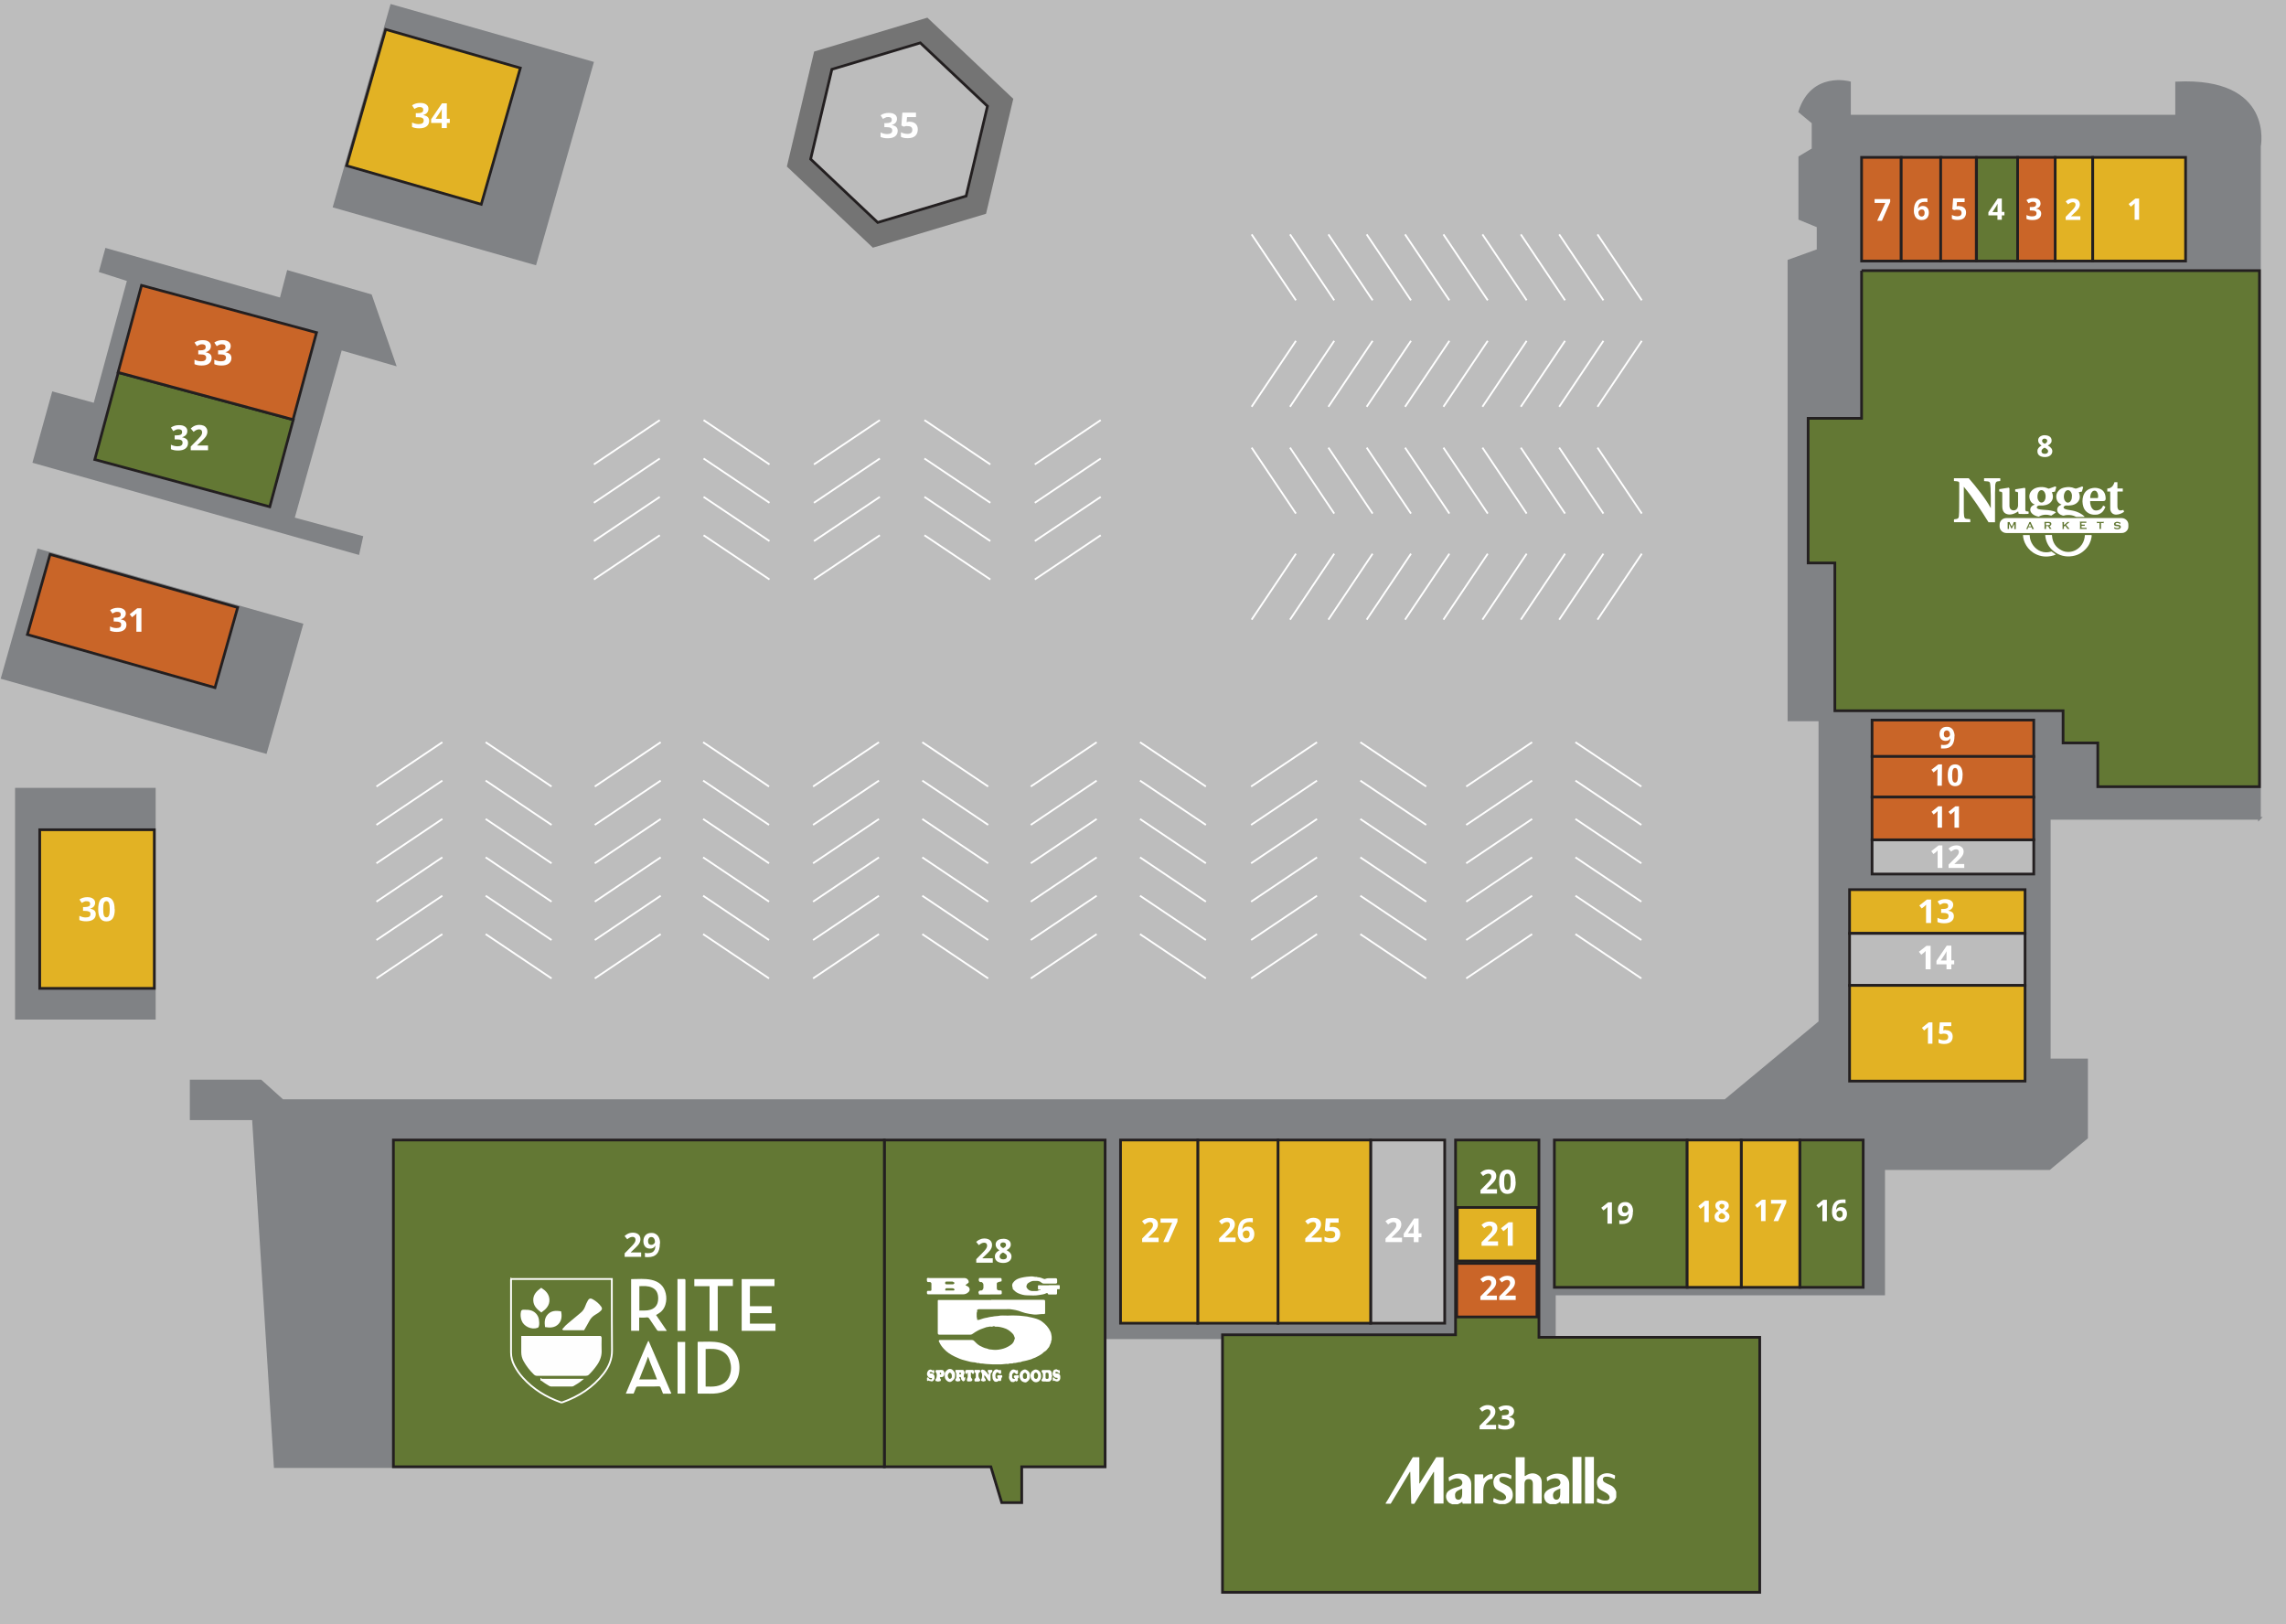 <?xml version="1.0" encoding="UTF-8"?>
<svg id="Layer_1" xmlns="http://www.w3.org/2000/svg" version="1.1" viewBox="0 0 2549.3 1811.2">
  <rect x="0" y="0" width="2549.3" height="1811.2" fill="#333333" stroke="none"/>
  <!-- Generator: Adobe Illustrator 29.3.1, SVG Export Plug-In . SVG Version: 2.1.0 Build 151)  -->
  <defs>
    <style>
      .st0, .st1 {
        fill: #637834;
      }

      .st2 {
        fill: #ca6528;
      }

      .st2, .st3, .st4, .st1, .st5, .st6, .st7 {
        stroke-miterlimit: 10;
      }

      .st2, .st3, .st4, .st1, .st6, .st7 {
        stroke-width: 3px;
      }

      .st2, .st3, .st4, .st1, .st7 {
        stroke: #231f20;
      }

      .st3 {
        fill: #c96528;
      }

      .st8 {
        fill: #fff;
      }

      .st4 {
        fill: #e2b224;
      }

      .st9 {
        fill: #bdbdbd;
      }

      .st10 {
        fill: #747474;
      }

      .st5 {
        fill: none;
        stroke: #fff;
        stroke-width: 2px;
      }

      .st6 {
        fill: #808285;
        stroke: #808285;
      }

      .st11 {
        fill: #fefefe;
      }

      .st7 {
        fill: #bcbcbc;
      }
    </style>
  </defs>
  <path class="st9" d="M159.5,2126.2s-795.1-796.4,44.4-2839.3c0,0,1285.6,553.8,2531.8,504.6v2325.9l-2576.2,8.8Z"/>
  <path class="st6" d="M2519.7,912.6V163.2s15.2-75.8-92.4-70.7v37h-364.8v-37.3s-41.4-11.5-55.4,32.2l14.8,12.3v29.8l-14.8,8.9v68.5l20.4,8.4v26.9l-32.5,11.7v511.9h34.5v337l-105.5,87.6H315l-24.3-21.9h-77.5v42.1h69.4l24.3,387.9h925.5v-143.7h501v-48.8h367.2v-139.8h184.7l41.6-34.5v-86.7h-41.6v-269.4h234.4Z"/>
  <rect class="st1" x="2204.2" y="175.5" width="45.8" height="115.6"/>
  <polyline class="st1" points="2076 301.8 2076 459.6 2076 466.5 2016.4 466.5 2016.4 627.8 2046.2 627.8 2046.2 792.6 2300.7 792.6 2300.7 828.5 2339.4 828.5 2339.4 877.3 2519.7 877.3 2519.7 301.8 2076 301.8"/>
  <rect class="st1" x="2007.2" y="1271.3" width="70.6" height="164.3"/>
  <rect class="st1" x="1733.4" y="1271.3" width="148.1" height="164.3"/>
  <polygon class="st1" points="1962.4 1775.7 1962.4 1491.3 1716.2 1491.3 1716.2 1271.3 1623.2 1271.3 1623.2 1488.5 1363.3 1488.5 1363.3 1775.7 1962.4 1775.7"/>
  <rect class="st2" x="1624.5" y="1408.9" width="89.5" height="59.7"/>
  <rect class="st4" x="1625.2" y="1346.5" width="89.5" height="59.7"/>
  <rect class="st7" x="1528.5" y="1271.3" width="82.6" height="204.3"/>
  <rect class="st4" x="1425.2" y="1271.3" width="103.3" height="204.3"/>
  <polygon class="st1" points="986.2 1271.3 986.2 1635.7 1105 1635.7 1117.1 1675.7 1139.4 1675.7 1139.4 1635.7 1232.4 1635.7 1232.4 1271.3 986.2 1271.3"/>
  <rect class="st1" x="438.7" y="1271.3" width="547.5" height="364.4"/>
  <rect class="st4" x="2291.8" y="175.5" width="41.9" height="115.6"/>
  <rect class="st4" x="2333.8" y="175.5" width="103.5" height="115.6"/>
  <rect class="st7" x="2087.7" y="936.4" width="180.3" height="38.3"/>
  <rect class="st4" x="2062.6" y="992.1" width="195.7" height="48.7"/>
  <rect class="st7" x="2062.6" y="1040.9" width="195.7" height="58"/>
  <rect class="st4" x="2062.6" y="1098.9" width="195.7" height="106.7"/>
  <rect class="st4" x="1941.7" y="1271.3" width="65.4" height="164.3"/>
  <rect class="st4" x="1881.5" y="1271.3" width="60.3" height="164.3"/>
  <rect class="st4" x="1335.7" y="1271.3" width="89.5" height="204.3"/>
  <rect class="st4" x="1249.6" y="1271.3" width="86.1" height="204.3"/>
  <g>
    <rect class="st6" x="18.3" y="880.1" width="153.8" height="255.4"/>
    <rect class="st4" x="44.3" y="925.3" width="127.8" height="176.9"/>
  </g>
  <rect class="st3" x="2076" y="175.5" width="44.2" height="115.6"/>
  <rect class="st3" x="2120.2" y="175.5" width="44.5" height="115.6"/>
  <rect class="st2" x="2164.2" y="175.5" width="39.7" height="115.6"/>
  <rect class="st2" x="2250" y="175.5" width="41.9" height="115.6"/>
  <rect class="st3" x="2087.7" y="803" width="180.3" height="40.6"/>
  <rect class="st3" x="2087.7" y="843.6" width="180.3" height="45.3"/>
  <rect class="st2" x="2087.7" y="888.9" width="180.3" height="47.6"/>
  <g>
    <polygon class="st6" points="118.6 278.3 112 302.3 143.3 312.3 105.6 451 59.3 438.3 38 515 399.3 617 403.3 599 326.9 578.3 380 389 440 406.3 413.3 329.6 321.3 303 313.3 333.6 118.6 278.3"/>
    <rect class="st1" x="166" y="389" width="100.5" height="202.1" transform="translate(-313.1 571.4) rotate(-74.9)"/>
    <rect class="st3" x="192.1" y="291.9" width="100.5" height="202.1" transform="translate(-200.2 524.7) rotate(-74.9)"/>
  </g>
  <g>
    <rect class="st6" x="16.4" y="652.2" width="305.1" height="147.9" transform="translate(204.7 -18.5) rotate(15.8)"/>
    <rect class="st3" x="101.4" y="583.6" width="92.9" height="217.4" transform="translate(-558.6 646.3) rotate(-74.2)"/>
  </g>
  <g>
    <polygon class="st10" points="973.4 276.2 877.5 185.7 907.9 57.5 1034.2 19.7 1130 110.2 1099.6 238.4 973.4 276.2"/>
    <polygon class="st7" points="978.8 248.1 904 177.4 927.7 77.3 1026.3 47.8 1101.2 118.4 1077.4 218.6 978.8 248.1"/>
  </g>
  <path class="st8" d="M2385.5,245.1h-5v-15.9s.1-2.5.1-2.5c-.8.8-1.4,1.4-1.7,1.6l-2.7,2.2-2.4-3,7.6-6.1h4.1v23.6Z"/>
  <path class="st8" d="M2320.2,245.3h-16.6v-3.5l5.9-6c1.8-1.8,2.9-3.1,3.5-3.8.5-.7.9-1.3,1.2-1.9.2-.6.4-1.2.4-1.8,0-1-.3-1.7-.8-2.1-.5-.5-1.2-.7-2.1-.7s-1.8.2-2.7.6c-.9.4-1.8,1-2.7,1.8l-2.7-3.2c1.2-1,2.1-1.7,2.9-2.1.8-.4,1.6-.7,2.5-.9.9-.2,1.9-.3,3-.3s2.8.3,3.9.8c1.1.5,2,1.3,2.6,2.3s.9,2.1.9,3.3-.2,2.1-.6,3.1c-.4,1-1,1.9-1.8,2.9s-2.2,2.4-4.3,4.3l-3,2.9v.2h10.3v4.2Z"/>
  <path class="st8" d="M2275.6,226.8c0,1.5-.4,2.7-1.3,3.8-.9,1-2.2,1.7-3.8,2.1h0c1.9.3,3.4.9,4.3,1.8,1,.9,1.5,2.2,1.5,3.7,0,2.3-.8,4.1-2.5,5.3-1.7,1.3-4,1.9-7.1,1.9s-4.8-.4-6.8-1.3v-4.3c.9.5,1.9.8,3,1.1,1.1.3,2.2.4,3.3.4,1.7,0,2.9-.3,3.7-.8.8-.6,1.2-1.5,1.2-2.7s-.5-1.9-1.4-2.4c-.9-.5-2.4-.7-4.3-.7h-1.8v-3.8h1.8c1.8,0,3.2-.2,4-.7s1.3-1.3,1.3-2.5c0-1.8-1.1-2.7-3.4-2.7s-1.6.1-2.4.4c-.8.3-1.7.7-2.7,1.3l-2.3-3.5c2.2-1.6,4.7-2.3,7.7-2.3s4.4.5,5.8,1.5c1.4,1,2.1,2.4,2.1,4.1Z"/>
  <path class="st8" d="M2235.3,240.2h-2.9v4.9h-4.9v-4.9h-10.1v-3.5l10.4-15.3h4.6v14.9h2.9v3.9ZM2227.6,236.4v-4c0-.7,0-1.6,0-2.9,0-1.3,0-2,.1-2.2h-.1c-.4.9-.9,1.7-1.4,2.6l-4.3,6.6h5.7Z"/>
  <path class="st8" d="M2185,229.9c2.3,0,4.1.6,5.5,1.9,1.4,1.3,2,3,2,5.3s-.8,4.7-2.4,6.1c-1.6,1.4-4,2.1-7,2.1s-4.8-.4-6.4-1.3v-4.3c.9.5,1.8.8,3,1.1,1.1.3,2.2.4,3.2.4,3.1,0,4.6-1.3,4.6-3.8s-1.6-3.6-4.7-3.6-1.2,0-1.9.2c-.7.1-1.3.2-1.7.4l-2-1.1.9-12.1h12.8v4.2h-8.5l-.4,4.6h.6c.7-.3,1.5-.3,2.4-.3Z"/>
  <path class="st8" d="M2134.3,235.1c0-4.7,1-8.2,3-10.5,2-2.3,4.9-3.4,8.9-3.4s2.4,0,3.2.2v4c-1-.2-1.9-.3-2.9-.3-1.7,0-3.1.3-4.2.8-1.1.5-1.9,1.3-2.4,2.3s-.9,2.5-1,4.3h.2c1.1-1.8,2.8-2.8,5.1-2.8s3.8.7,5,2c1.2,1.3,1.8,3.2,1.8,5.5s-.7,4.5-2.1,6c-1.4,1.5-3.4,2.2-5.9,2.2s-3.3-.4-4.6-1.2c-1.3-.8-2.3-2-3-3.5-.7-1.6-1.1-3.4-1.1-5.6ZM2142.9,241.5c1.1,0,1.9-.4,2.5-1.1.6-.7.9-1.7.9-3.1s-.3-2.1-.8-2.7c-.5-.7-1.3-1-2.4-1s-1.9.3-2.6,1-1.1,1.4-1.1,2.3c0,1.3.3,2.4,1,3.3.7.9,1.5,1.3,2.6,1.3Z"/>
  <path class="st8" d="M2093.4,246.2l9.1-19.9h-12v-4.3h17.4v3.2l-9.2,21h-5.4Z"/>
  <path class="st8" d="M2280.3,485.4c2.3,0,4.1.5,5.5,1.5,1.4,1,2.1,2.4,2.1,4.2s-.3,2.3-1,3.2-1.7,1.8-3.2,2.5c1.8,1,3,1.9,3.8,3,.8,1,1.2,2.2,1.2,3.4,0,1.9-.8,3.5-2.3,4.7-1.5,1.2-3.5,1.8-6,1.8s-4.6-.6-6.1-1.7c-1.5-1.1-2.2-2.7-2.2-4.7s.4-2.5,1.1-3.6c.7-1,1.9-2,3.5-2.8-1.3-.9-2.3-1.8-2.9-2.7s-.9-2-.9-3.2c0-1.7.7-3.1,2.1-4.1s3.2-1.6,5.5-1.6ZM2276.6,503.1c0,.9.3,1.7,1,2.2s1.5.8,2.7.8,2.2-.3,2.8-.8c.6-.5.9-1.2.9-2.1s-.3-1.4-.9-2-1.6-1.3-3-2c-2.3,1.1-3.5,2.4-3.5,4ZM2280.2,489.1c-.9,0-1.5.2-2.1.7s-.8,1-.8,1.8.2,1.2.6,1.7,1.2,1,2.3,1.6c1.1-.5,1.8-1,2.2-1.5s.6-1.1.6-1.8-.3-1.3-.8-1.8-1.2-.6-2.1-.6Z"/>
  <g>
    <path class="st8" d="M2165.5,876.2h-5c0,0,.1-13.8.1-13.8v-2.3c0,0,.2-2.5.2-2.5-.8.8-1.4,1.4-1.8,1.6l-2.7,2.2-2.4-3,7.7-6h4.1s-.2,23.7-.2,23.7Z"/>
    <path class="st8" d="M2188.6,864.6c0,4.1-.8,7.2-2.1,9.2-1.4,2-3.5,2.9-6.3,2.9-2.7,0-4.8-1.1-6.1-3.1-1.4-2.1-2-5.1-2-9.1,0-4.2.8-7.3,2.1-9.2,1.4-2,3.5-2.9,6.3-2.9,2.7,0,4.8,1.1,6.2,3.2,1.4,2.1,2,5.1,2,9.1ZM2177,864.5c0,2.9.2,5,.7,6.3.5,1.3,1.3,1.9,2.5,1.9,1.2,0,2-.6,2.5-1.9.5-1.3.8-3.3.8-6.2s-.2-5-.7-6.3c-.5-1.3-1.3-1.9-2.5-1.9-1.2,0-2,.6-2.5,1.9-.5,1.3-.8,3.3-.8,6.3Z"/>
  </g>
  <g>
    <path class="st8" d="M2165.7,923h-5v-16s.1-2.5.1-2.5c-.8.8-1.4,1.4-1.7,1.6l-2.7,2.2-2.4-3,7.6-6.1h4.1s0,23.7,0,23.7Z"/>
    <path class="st8" d="M2184.6,923h-5v-16s.1-2.5.1-2.5c-.8.8-1.4,1.4-1.7,1.6l-2.7,2.2-2.4-3,7.6-6.1h4.1s0,23.7,0,23.7Z"/>
  </g>
  <g>
    <path class="st8" d="M2166.1,967.9h-5.3v-14.5s0-2.4,0-2.4v-2.6c-.8.9-1.4,1.5-1.7,1.7l-2.9,2.3-2.5-3.2,8.1-6.4h4.3v25Z"/>
    <path class="st8" d="M2190.5,967.9h-17.5s0-3.7,0-3.7l6.3-6.3c1.9-1.9,3.1-3.2,3.6-4,.6-.7,1-1.4,1.2-2,.3-.6.4-1.3.4-1.9,0-1-.3-1.8-.8-2.2-.6-.5-1.3-.7-2.2-.7s-1.9.2-2.8.7c-.9.4-1.9,1.1-2.9,1.9l-2.9-3.4c1.2-1,2.3-1.8,3.1-2.2.8-.4,1.7-.8,2.7-1s2-.4,3.2-.4c1.6,0,2.9.3,4.1.9s2.1,1.4,2.8,2.4c.7,1,1,2.2,1,3.5s-.2,2.2-.6,3.2c-.4,1-1,2-1.9,3.1-.8,1.1-2.3,2.6-4.5,4.5l-3.2,3v.2h10.9v4.4Z"/>
  </g>
  <g>
    <path class="st8" d="M2153.5,1029.3h-5.6v-17.7c0,0,.1-2.7.1-2.7-.9.9-1.6,1.5-1.9,1.8l-3,2.4-2.7-3.3,8.5-6.7h4.6v26.3Z"/>
    <path class="st8" d="M2178.2,1008.9c0,1.6-.5,3-1.5,4.2-1,1.2-2.4,1.9-4.2,2.4h0c2.1.4,3.7,1,4.8,2,1.1,1,1.6,2.4,1.6,4.1,0,2.5-.9,4.5-2.8,5.9-1.8,1.4-4.5,2.1-7.9,2.1s-5.4-.5-7.6-1.4v-4.7c1,.5,2.1.9,3.4,1.3,1.2.3,2.4.5,3.6.5,1.8,0,3.2-.3,4.1-.9.9-.6,1.3-1.6,1.3-3,0-1.2-.5-2.1-1.5-2.6s-2.6-.8-4.8-.8h-2v-4.3h2c2,0,3.5-.3,4.5-.8s1.4-1.4,1.4-2.7c0-2-1.2-3-3.7-3s-1.7.1-2.6.4c-.9.3-1.9.8-3,1.5l-2.6-3.8c2.4-1.7,5.3-2.6,8.6-2.6,2.7,0,4.9.6,6.5,1.7,1.6,1.1,2.4,2.6,2.4,4.6Z"/>
  </g>
  <g>
    <path class="st8" d="M2153,1080.9h-5.6v-17.7c0,0,.1-2.7.1-2.7-.9.9-1.6,1.5-1.9,1.8l-3,2.4-2.7-3.3,8.5-6.7h4.6v26.3Z"/>
    <path class="st8" d="M2179.3,1075.4h-3.2v5.5h-5.4v-5.5h-11.2v-3.9l11.5-17h5.1v16.5h3.2v4.3ZM2170.7,1071.1v-4.5c0-.7,0-1.8,0-3.2,0-1.4.1-2.2.1-2.5h-.1c-.4,1-1,1.9-1.6,2.9l-4.8,7.3h6.3Z"/>
  </g>
  <g>
    <path class="st8" d="M2155,1163.9h-5v-16s.1-2.5.1-2.5c-.8.8-1.4,1.4-1.7,1.6l-2.7,2.2-2.4-3,7.6-6.1h4.1v23.7Z"/>
    <path class="st8" d="M2170.1,1148.8c2.3,0,4.1.6,5.5,1.9,1.4,1.3,2,3,2,5.3,0,2.6-.8,4.7-2.4,6.1-1.6,1.4-4,2.1-7,2.1s-4.8-.4-6.4-1.3v-4.3c.9.5,1.8.8,3,1.1,1.1.3,2.2.4,3.2.4,3.1,0,4.6-1.3,4.6-3.8,0-2.4-1.6-3.6-4.7-3.6-.6,0-1.2,0-1.9.2-.7.1-1.3.2-1.7.4l-2-1.1.9-12.1h12.8v4.2h-8.5l-.4,4.6h.6c.7-.3,1.5-.3,2.4-.3Z"/>
  </g>
  <g>
    <path class="st8" d="M1968.9,1361.7h-5v-16s.1-2.5.1-2.5c-.8.8-1.4,1.4-1.7,1.6l-2.7,2.2-2.4-3,7.6-6.1h4.1v23.7Z"/>
    <path class="st8" d="M1977.8,1361.7l8.9-19.4h-11.7s0-4.2,0-4.2h17s0,3.1,0,3.1l-9,20.5h-5.2Z"/>
  </g>
  <g>
    <path class="st8" d="M1905.6,1362.8h-5v-16s.1-2.5.1-2.5c-.8.8-1.4,1.4-1.7,1.6l-2.7,2.2-2.4-3,7.6-6.1h4.1v23.7Z"/>
    <path class="st8" d="M1920.3,1338.8c2.3,0,4.1.5,5.5,1.5,1.4,1,2.1,2.4,2.1,4.2s-.3,2.3-1,3.2c-.7.9-1.7,1.8-3.2,2.5,1.8,1,3,1.9,3.8,3,.8,1,1.2,2.2,1.2,3.4,0,1.9-.8,3.5-2.3,4.7-1.5,1.2-3.5,1.8-6,1.8s-4.6-.6-6.1-1.7c-1.5-1.1-2.2-2.7-2.2-4.7s.4-2.5,1.1-3.6c.7-1,1.9-2,3.5-2.8-1.3-.9-2.3-1.8-2.9-2.7s-.9-2-.9-3.2c0-1.7.7-3.1,2.1-4.1,1.4-1,3.2-1.6,5.5-1.6ZM1916.6,1356.5c0,.9.3,1.7,1,2.2s1.5.8,2.7.8,2.2-.3,2.8-.8c.6-.5.9-1.2.9-2.1s-.3-1.4-.9-2-1.6-1.3-3-2c-2.3,1.1-3.5,2.4-3.5,4ZM1920.3,1342.5c-.9,0-1.5.2-2.1.7s-.8,1-.8,1.8.2,1.2.6,1.7,1.2,1,2.3,1.6c1.1-.5,1.8-1,2.2-1.5.4-.5.6-1.1.6-1.8s-.3-1.3-.8-1.8c-.5-.4-1.2-.6-2.1-.6Z"/>
  </g>
  <g>
    <path class="st8" d="M1797.7,1364.6h-5.1v-16.1s.1-2.5.1-2.5c-.8.8-1.4,1.4-1.8,1.7l-2.8,2.2-2.4-3,7.7-6.1h4.2v23.9Z"/>
    <path class="st8" d="M1821,1350.9c0,4.7-1,8.2-3,10.6-2,2.3-5,3.5-9,3.5s-2.5,0-3.2-.2v-4.1c.9.2,1.9.3,2.9.3,1.7,0,3.1-.2,4.2-.7,1.1-.5,1.9-1.3,2.5-2.3.6-1.1.9-2.5,1-4.4h-.2c-.6,1-1.4,1.7-2.2,2.2s-1.9.6-3.1.6c-2.1,0-3.7-.7-4.9-2-1.2-1.3-1.8-3.2-1.8-5.6s.7-4.6,2.2-6.1c1.5-1.5,3.4-2.2,6-2.2s3.3.4,4.6,1.2c1.3.8,2.3,2,3.1,3.6.7,1.6,1.1,3.5,1.1,5.6ZM1812.3,1344.5c-1,0-1.9.4-2.5,1.1s-.9,1.8-.9,3.1.3,2.1.8,2.8c.5.7,1.3,1,2.4,1s1.9-.3,2.6-1c.7-.7,1.1-1.4,1.1-2.3,0-1.3-.3-2.4-1-3.3-.7-.9-1.6-1.3-2.6-1.3Z"/>
  </g>
  <g>
    <path class="st8" d="M1669.4,1331.1h-18.4v-3.9l6.6-6.7c2-2,3.2-3.4,3.8-4.2.6-.8,1-1.5,1.3-2.2.3-.7.4-1.3.4-2.1,0-1.1-.3-1.8-.9-2.4-.6-.5-1.4-.8-2.3-.8s-2,.2-3,.7-2,1.1-3,2l-3-3.6c1.3-1.1,2.4-1.9,3.2-2.3.9-.5,1.8-.8,2.8-1.1,1-.2,2.1-.4,3.4-.4s3.1.3,4.4.9c1.3.6,2.2,1.4,2.9,2.5s1,2.3,1,3.7-.2,2.3-.6,3.4c-.4,1.1-1.1,2.2-2,3.3-.9,1.1-2.5,2.7-4.7,4.8l-3.4,3.2v.3h11.5v4.7Z"/>
    <path class="st8" d="M1690.3,1317.9c0,4.6-.8,8-2.3,10.2-1.5,2.2-3.8,3.3-7,3.3s-5.3-1.1-6.9-3.4c-1.5-2.3-2.3-5.6-2.3-10.1s.7-8.1,2.2-10.3c1.5-2.2,3.8-3.3,6.9-3.3s5.3,1.2,6.9,3.5c1.6,2.3,2.3,5.7,2.3,10.1ZM1677.4,1317.9c0,3.2.3,5.5.8,6.9s1.5,2.1,2.8,2.1,2.2-.7,2.8-2.1c.6-1.4.9-3.7.9-6.9s-.3-5.5-.9-7c-.6-1.4-1.5-2.1-2.8-2.1s-2.2.7-2.8,2.1-.8,3.7-.8,7Z"/>
  </g>
  <g>
    <path class="st8" d="M1670.6,1389.2h-18.4v-3.9l6.6-6.7c2-2,3.2-3.4,3.8-4.2.6-.8,1-1.5,1.3-2.2s.4-1.3.4-2.1c0-1.1-.3-1.8-.9-2.4s-1.4-.8-2.3-.8-2,.2-3,.7c-1,.5-2,1.1-3,2l-3-3.6c1.3-1.1,2.4-1.9,3.2-2.3.9-.5,1.8-.8,2.8-1.1s2.1-.4,3.4-.4,3.1.3,4.4.9c1.3.6,2.2,1.4,2.9,2.5s1,2.3,1,3.7-.2,2.3-.6,3.4c-.4,1.1-1.1,2.2-2,3.3-.9,1.1-2.5,2.7-4.7,4.8l-3.4,3.2v.3h11.5v4.7Z"/>
    <path class="st8" d="M1687,1389.2h-5.6v-17.7c0,0,.1-2.7.1-2.7-.9.9-1.6,1.5-1.9,1.8l-3,2.4-2.7-3.3,8.5-6.7h4.6v26.3Z"/>
  </g>
  <g>
    <path class="st8" d="M1669.3,1449.7h-18.4v-3.9l6.6-6.7c2-2,3.2-3.4,3.8-4.2.6-.8,1-1.5,1.3-2.2.3-.7.4-1.3.4-2.1,0-1.1-.3-1.8-.9-2.4-.6-.5-1.4-.8-2.3-.8s-2,.2-3,.7c-1,.5-2,1.1-3,2l-3-3.6c1.3-1.1,2.4-1.9,3.2-2.3.9-.5,1.8-.8,2.8-1.1,1-.2,2.1-.4,3.4-.4s3.1.3,4.4.9c1.3.6,2.2,1.4,2.9,2.5.7,1.1,1,2.3,1,3.7s-.2,2.3-.6,3.4-1.1,2.2-2,3.3c-.9,1.1-2.5,2.7-4.7,4.8l-3.4,3.2v.3h11.5v4.7Z"/>
    <path class="st8" d="M1690.3,1449.7h-18.4v-3.9l6.6-6.7c2-2,3.2-3.4,3.8-4.2.6-.8,1-1.5,1.3-2.2s.4-1.3.4-2.1c0-1.1-.3-1.8-.9-2.4-.6-.5-1.4-.8-2.3-.8s-2,.2-3,.7c-1,.5-2,1.1-3,2l-3-3.6c1.3-1.1,2.4-1.9,3.2-2.3.9-.5,1.8-.8,2.8-1.1,1-.2,2.1-.4,3.4-.4s3.1.3,4.4.9c1.3.6,2.2,1.4,2.9,2.5s1,2.3,1,3.7-.2,2.3-.6,3.4c-.4,1.1-1.1,2.2-2,3.3-.9,1.1-2.5,2.7-4.7,4.8l-3.4,3.2v.3h11.5v4.7Z"/>
  </g>
  <g>
    <path class="st8" d="M1668.4,1593.9h-18.4v-3.9l6.6-6.7c2-2,3.2-3.4,3.8-4.2.6-.8,1-1.5,1.3-2.2.3-.7.4-1.3.4-2.1,0-1.1-.3-1.8-.9-2.4-.6-.5-1.4-.8-2.3-.8s-2,.2-3,.7c-1,.5-2,1.1-3,2l-3-3.6c1.3-1.1,2.4-1.9,3.2-2.3.9-.5,1.8-.8,2.8-1.1s2.1-.4,3.4-.4,3.1.3,4.4.9c1.3.6,2.2,1.4,2.9,2.5s1,2.3,1,3.7-.2,2.3-.6,3.4c-.4,1.1-1.1,2.2-2,3.3-.9,1.1-2.5,2.7-4.7,4.8l-3.4,3.2v.3h11.5v4.7Z"/>
    <path class="st8" d="M1688.4,1573.5c0,1.6-.5,3-1.5,4.2-1,1.2-2.4,1.9-4.2,2.4h0c2.1.4,3.7,1,4.8,2s1.6,2.4,1.6,4.1c0,2.5-.9,4.5-2.8,5.9-1.8,1.4-4.5,2.1-7.9,2.1s-5.4-.5-7.6-1.4v-4.7c1,.5,2.1.9,3.4,1.3,1.2.3,2.4.5,3.6.5,1.8,0,3.2-.3,4.1-.9.9-.6,1.3-1.6,1.3-3s-.5-2.1-1.5-2.6c-1-.5-2.6-.8-4.8-.8h-2v-4.3h2c2,0,3.5-.3,4.5-.8.9-.5,1.4-1.4,1.4-2.7,0-2-1.2-3-3.7-3s-1.7.1-2.6.4c-.9.3-1.9.8-3,1.5l-2.6-3.8c2.4-1.7,5.3-2.6,8.6-2.6s4.9.6,6.5,1.7c1.6,1.1,2.4,2.6,2.4,4.6Z"/>
  </g>
  <g>
    <path class="st8" d="M1563.5,1385.1h-18.4v-3.9l6.6-6.7c2-2,3.2-3.4,3.8-4.2.6-.8,1-1.5,1.3-2.2s.4-1.3.4-2.1c0-1.1-.3-1.8-.9-2.4-.6-.5-1.4-.8-2.3-.8s-2,.2-3,.7-2,1.1-3,2l-3-3.6c1.3-1.1,2.4-1.9,3.2-2.3s1.8-.8,2.8-1.1c1-.2,2.1-.4,3.4-.4s3.1.3,4.4.9c1.3.6,2.2,1.4,2.9,2.5.7,1.1,1,2.3,1,3.7s-.2,2.3-.6,3.4c-.4,1.1-1.1,2.2-2,3.3-.9,1.1-2.5,2.7-4.7,4.8l-3.4,3.2v.3h11.5v4.7Z"/>
    <path class="st8" d="M1585.2,1379.7h-3.2v5.5h-5.4v-5.5h-11.2v-3.9l11.5-17h5.1v16.5h3.2v4.3ZM1576.5,1375.3v-4.5c0-.7,0-1.8,0-3.2,0-1.4.1-2.2.1-2.5h-.1c-.4,1-1,1.9-1.6,2.9l-4.8,7.3h6.3Z"/>
  </g>
  <g>
    <path class="st8" d="M1474,1385h-18.4v-3.9l6.6-6.7c2-2,3.2-3.4,3.8-4.2.6-.8,1-1.5,1.3-2.2.3-.7.4-1.3.4-2.1,0-1.1-.3-1.8-.9-2.4-.6-.5-1.4-.8-2.3-.8s-2,.2-3,.7c-1,.5-2,1.1-3,2l-3-3.6c1.3-1.1,2.4-1.9,3.2-2.3.9-.5,1.8-.8,2.8-1.1s2.1-.4,3.4-.4,3.1.3,4.4.9c1.3.6,2.2,1.4,2.9,2.5.7,1.1,1,2.3,1,3.7s-.2,2.3-.6,3.4-1.1,2.2-2,3.3c-.9,1.1-2.5,2.7-4.7,4.8l-3.4,3.2v.3h11.5v4.7Z"/>
    <path class="st8" d="M1486.2,1368.2c2.5,0,4.6.7,6.1,2.1,1.5,1.4,2.3,3.4,2.3,5.9s-.9,5.2-2.7,6.8c-1.8,1.6-4.4,2.4-7.8,2.4s-5.3-.5-7.1-1.4v-4.8c.9.5,2.1.9,3.3,1.2,1.3.3,2.5.5,3.6.5,3.4,0,5.1-1.4,5.1-4.2s-1.8-4-5.3-4-1.3,0-2.1.2-1.4.3-1.9.4l-2.2-1.2,1-13.4h14.3v4.7h-9.4l-.5,5.2h.6c.7-.3,1.6-.4,2.7-.4Z"/>
  </g>
  <g>
    <path class="st8" d="M1377.9,1385h-18.4v-3.9l6.6-6.7c2-2,3.2-3.4,3.8-4.2.6-.8,1-1.5,1.3-2.2s.4-1.3.4-2.1c0-1.1-.3-1.8-.9-2.4s-1.4-.8-2.3-.8-2,.2-3,.7c-1,.5-2,1.1-3,2l-3-3.6c1.3-1.1,2.4-1.9,3.2-2.3.9-.5,1.8-.8,2.8-1.1,1-.2,2.1-.4,3.4-.4s3.1.3,4.4.9c1.3.6,2.2,1.4,2.9,2.5s1,2.3,1,3.7-.2,2.3-.6,3.4c-.4,1.1-1.1,2.2-2,3.3-.9,1.1-2.5,2.7-4.7,4.8l-3.4,3.2v.3h11.5v4.7Z"/>
    <path class="st8" d="M1380.4,1373.8c0-5.2,1.1-9.1,3.3-11.6,2.2-2.5,5.5-3.8,9.9-3.8s2.7,0,3.5.3v4.4c-1.1-.2-2.1-.4-3.2-.4-1.9,0-3.5.3-4.7.9-1.2.6-2.1,1.4-2.7,2.6-.6,1.1-1,2.7-1.1,4.8h.2c1.2-2,3.1-3.1,5.7-3.1s4.2.7,5.5,2.2c1.3,1.5,2,3.5,2,6.1s-.8,5-2.4,6.7c-1.6,1.6-3.8,2.5-6.6,2.5s-3.6-.4-5.1-1.3c-1.4-.9-2.6-2.2-3.3-3.9-.8-1.7-1.2-3.8-1.2-6.2ZM1389.9,1380.9c1.2,0,2.1-.4,2.7-1.2s1-1.9,1-3.4-.3-2.3-.9-3-1.5-1.1-2.7-1.1-2.1.4-2.9,1.1c-.8.7-1.2,1.6-1.2,2.6,0,1.4.4,2.6,1.1,3.6s1.7,1.5,2.9,1.5Z"/>
  </g>
  <g>
    <path class="st8" d="M2037.3,1361.8h-5v-16s.1-2.5.1-2.5c-.8.8-1.4,1.4-1.7,1.6l-2.7,2.2-2.4-3,7.6-6.1h4.1v23.7Z"/>
    <path class="st8" d="M2043,1351.5c0-4.7,1-8.2,3-10.5,2-2.3,4.9-3.4,8.9-3.4s2.4,0,3.2.2v4c-1-.2-1.9-.3-2.9-.3-1.7,0-3.1.3-4.2.8s-1.9,1.3-2.4,2.3c-.5,1-.9,2.5-1,4.3h.2c1.1-1.8,2.8-2.8,5.1-2.8s3.8.7,5,2c1.2,1.3,1.8,3.2,1.8,5.5s-.7,4.5-2.1,6-3.4,2.2-5.9,2.2-3.3-.4-4.6-1.2c-1.3-.8-2.3-2-3-3.5s-1.1-3.4-1.1-5.6ZM2051.5,1357.9c1.1,0,1.9-.4,2.5-1.1.6-.7.9-1.7.9-3.1s-.3-2.1-.8-2.7-1.3-1-2.4-1-1.9.3-2.6,1-1.1,1.4-1.1,2.3c0,1.3.3,2.4,1,3.3.7.9,1.5,1.3,2.6,1.3Z"/>
  </g>
  <g>
    <path class="st8" d="M1292.1,1385.1h-18.4v-3.9l6.6-6.7c2-2,3.2-3.4,3.8-4.2.6-.8,1-1.5,1.3-2.2.3-.7.4-1.3.4-2.1,0-1.1-.3-1.8-.9-2.4s-1.4-.8-2.3-.8-2,.2-3,.7c-1,.5-2,1.1-3,2l-3-3.6c1.3-1.1,2.4-1.9,3.2-2.3s1.8-.8,2.8-1.1,2.1-.4,3.4-.4,3.1.3,4.4.9c1.3.6,2.2,1.4,2.9,2.5s1,2.3,1,3.7-.2,2.3-.6,3.4c-.4,1.1-1.1,2.2-2,3.3-.9,1.1-2.5,2.7-4.7,4.8l-3.4,3.2v.3h11.5v4.7Z"/>
    <path class="st8" d="M1297.3,1385.1l9.9-21.6h-13v-4.7h18.9v3.5l-10,22.8h-5.8Z"/>
  </g>
  <g>
    <path class="st8" d="M1107.1,1408.1h-18.4v-3.9l6.6-6.7c2-2,3.2-3.4,3.8-4.2s1-1.5,1.3-2.2c.3-.7.4-1.3.4-2.1,0-1.1-.3-1.8-.9-2.4-.6-.5-1.4-.8-2.3-.8s-2,.2-3,.7-2,1.1-3,2l-3-3.6c1.3-1.1,2.4-1.9,3.2-2.3s1.8-.8,2.8-1.1c1-.2,2.1-.4,3.4-.4s3.1.3,4.4.9c1.3.6,2.2,1.4,2.9,2.5.7,1.1,1,2.3,1,3.7s-.2,2.3-.6,3.4-1.1,2.2-2,3.3c-.9,1.1-2.5,2.7-4.7,4.8l-3.4,3.2v.3h11.5v4.7Z"/>
    <path class="st8" d="M1118.8,1381.4c2.5,0,4.6.6,6.1,1.7,1.5,1.1,2.3,2.7,2.3,4.6s-.4,2.5-1.1,3.6c-.7,1-1.9,2-3.6,2.8,2,1.1,3.4,2.2,4.2,3.3.9,1.1,1.3,2.4,1.3,3.8,0,2.2-.8,3.9-2.5,5.2s-3.9,2-6.7,2-5.1-.6-6.8-1.8c-1.6-1.2-2.5-3-2.5-5.2s.4-2.8,1.2-4,2.1-2.2,3.8-3.1c-1.5-.9-2.6-2-3.2-3-.7-1.1-1-2.3-1-3.5,0-1.9.8-3.4,2.3-4.6,1.6-1.2,3.6-1.7,6.1-1.7ZM1114.7,1401.1c0,1,.4,1.8,1.1,2.4.7.6,1.7.9,3,.9s2.4-.3,3.1-.9c.7-.6,1-1.4,1-2.3s-.3-1.6-1-2.3c-.7-.7-1.8-1.4-3.3-2.2-2.6,1.2-3.8,2.7-3.8,4.5ZM1118.7,1385.5c-.9,0-1.7.2-2.3.7-.6.5-.9,1.1-.9,2s.2,1.4.7,1.9,1.3,1.2,2.5,1.8c1.2-.6,2-1.1,2.5-1.7.5-.6.7-1.2.7-2s-.3-1.5-.9-2c-.6-.5-1.4-.7-2.3-.7Z"/>
  </g>
  <g>
    <path class="st8" d="M715,1401.6h-18.4v-3.9l6.6-6.7c2-2,3.2-3.4,3.8-4.2s1-1.5,1.3-2.2c.3-.7.4-1.3.4-2.1,0-1.1-.3-1.8-.9-2.4-.6-.5-1.4-.8-2.3-.8s-2,.2-3,.7-2,1.1-3,2l-3-3.6c1.3-1.1,2.4-1.9,3.2-2.3.9-.5,1.8-.8,2.8-1.1,1-.2,2.1-.4,3.4-.4s3.1.3,4.4.9,2.2,1.4,2.9,2.5c.7,1.1,1,2.3,1,3.7s-.2,2.3-.6,3.4c-.4,1.1-1.1,2.2-2,3.3-.9,1.1-2.5,2.7-4.7,4.8l-3.4,3.2v.3h11.5v4.7Z"/>
    <path class="st8" d="M735.9,1386.5c0,5.2-1.1,9.1-3.3,11.6-2.2,2.6-5.5,3.8-9.9,3.8s-2.7,0-3.5-.3v-4.5c1,.3,2.1.4,3.2.4,1.9,0,3.4-.3,4.6-.8,1.2-.5,2.1-1.4,2.8-2.6s1-2.8,1.1-4.8h-.2c-.7,1.1-1.5,1.9-2.4,2.4s-2.1.7-3.4.7c-2.3,0-4.1-.7-5.4-2.2-1.3-1.5-2-3.5-2-6.1s.8-5,2.4-6.7,3.8-2.5,6.5-2.5,3.6.5,5.1,1.4c1.5.9,2.6,2.2,3.4,4,.8,1.7,1.2,3.8,1.2,6.2ZM726.4,1379.5c-1.2,0-2.1.4-2.7,1.2s-1,1.9-1,3.4.3,2.3.9,3,1.5,1.1,2.7,1.1,2.1-.4,2.9-1.1c.8-.7,1.2-1.6,1.2-2.5,0-1.4-.4-2.6-1.1-3.6-.7-1-1.7-1.5-2.9-1.5Z"/>
  </g>
  <path class="st8" d="M2179.6,820.8c0,4.7-1,8.1-2.9,10.4-2,2.3-4.9,3.5-8.9,3.5s-2.5,0-3.2-.2v-4c.9.2,1.9.3,2.9.3,1.7,0,3.1-.2,4.1-.7,1.1-.5,1.9-1.3,2.5-2.3.6-1.1.9-2.5,1-4.3h-.2c-.6,1-1.3,1.7-2.2,2.1-.8.4-1.8.6-3.1.6-2.1,0-3.7-.7-4.9-2-1.2-1.3-1.8-3.2-1.8-5.5s.7-4.5,2.2-6c1.4-1.5,3.4-2.2,5.9-2.2s3.3.4,4.6,1.2c1.3.8,2.3,2,3,3.6.7,1.6,1.1,3.4,1.1,5.6ZM2171,814.5c-1,0-1.8.4-2.4,1.1-.6.7-.9,1.7-.9,3.1s.3,2.1.8,2.7c.5.7,1.3,1,2.4,1s1.9-.3,2.6-1c.7-.7,1.1-1.4,1.1-2.3,0-1.3-.3-2.4-1-3.3-.7-.9-1.5-1.3-2.6-1.3Z"/>
  <g>
    <rect class="st6" x="400.4" y="33.5" width="232.8" height="232.8" transform="translate(60.7 -135.6) rotate(15.9)"/>
    <rect class="st4" x="404.4" y="52.3" width="158.1" height="156.2" transform="translate(224.8 559.1) rotate(-74)"/>
  </g>
  <g>
    <path class="st8" d="M106.1,1006.7c0,1.6-.5,3-1.5,4.2-1,1.2-2.4,1.9-4.2,2.4h0c2.1.4,3.7,1,4.8,2,1.1,1,1.6,2.4,1.6,4.1,0,2.5-.9,4.5-2.8,5.9-1.8,1.4-4.5,2.1-7.9,2.1s-5.4-.5-7.6-1.4v-4.7c1,.5,2.1.9,3.4,1.3s2.4.5,3.6.5c1.8,0,3.2-.3,4.1-.9.9-.6,1.3-1.6,1.3-3s-.5-2.1-1.5-2.6-2.6-.8-4.8-.8h-2v-4.3h2c2,0,3.5-.3,4.5-.8.9-.5,1.4-1.4,1.4-2.7,0-2-1.2-3-3.7-3s-1.7.1-2.6.4c-.9.3-1.9.8-3,1.5l-2.6-3.8c2.4-1.7,5.3-2.6,8.6-2.6s4.9.6,6.5,1.7c1.6,1.1,2.4,2.6,2.4,4.6Z"/>
    <path class="st8" d="M128,1014c0,4.6-.8,8-2.3,10.2-1.5,2.2-3.8,3.3-7,3.3s-5.3-1.1-6.9-3.4c-1.5-2.3-2.3-5.6-2.3-10.1s.7-8.1,2.2-10.3c1.5-2.2,3.8-3.3,6.9-3.3s5.3,1.2,6.9,3.5c1.6,2.3,2.3,5.7,2.3,10.1ZM115.1,1014c0,3.2.3,5.5.8,6.9.6,1.4,1.5,2.1,2.8,2.1s2.2-.7,2.8-2.1c.6-1.4.9-3.7.9-6.9s-.3-5.5-.9-7c-.6-1.4-1.5-2.1-2.8-2.1s-2.2.7-2.8,2.1c-.6,1.4-.8,3.7-.8,7Z"/>
  </g>
  <g>
    <path class="st8" d="M140.3,684c0,1.6-.5,3-1.5,4.2-1,1.2-2.4,1.9-4.2,2.4h0c2.1.4,3.7,1,4.8,2s1.6,2.4,1.6,4.1c0,2.5-.9,4.5-2.8,5.9-1.8,1.4-4.5,2.1-7.9,2.1s-5.4-.5-7.6-1.4v-4.7c1,.5,2.1.9,3.4,1.3,1.2.3,2.4.5,3.6.5,1.8,0,3.2-.3,4.1-.9.9-.6,1.3-1.6,1.3-3s-.5-2.1-1.5-2.6c-1-.5-2.6-.8-4.8-.8h-2v-4.3h2c2,0,3.5-.3,4.5-.8.9-.5,1.4-1.4,1.4-2.7,0-2-1.2-3-3.7-3s-1.7.1-2.6.4c-.9.3-1.9.8-3,1.5l-2.6-3.8c2.4-1.7,5.3-2.6,8.6-2.6s4.9.6,6.5,1.7c1.6,1.1,2.4,2.6,2.4,4.6Z"/>
    <path class="st8" d="M157.7,704.5h-5.6v-17.7c0,0,.1-2.7.1-2.7-.9.9-1.6,1.5-1.9,1.8l-3,2.4-2.7-3.3,8.5-6.7h4.6v26.3Z"/>
  </g>
  <g id="gizWKR.tif">
    <g>
      <path class="st8" d="M2301.8,594.4c-21.4,0-42.8,0-64.2,0-3.3,0-6-1.9-7.2-4.8-.3-.8-.5-1.7-.5-2.6,0-1.2,0-2.4.2-3.6.8-3,3.2-5.2,6.3-5.6.5,0,1.1-.1,1.6-.1,42.5,0,85,0,127.5,0,2,0,3.9.5,5.5,1.9,1.6,1.4,2.5,3.2,2.5,5.3,0,1.3.1,2.6-.1,3.8-.7,2.9-3.2,5.2-6.1,5.6-.6,0-1.2.1-1.9.1-21.2,0-42.4,0-63.6,0ZM2238.9,582.1v7.8h1.5c-.1-1.8,0-3.6,0-5.4,0,0,.1,0,.2,0,.9,1.8,1.8,3.5,2.7,5.4,1-1.9,1.9-3.7,2.9-5.4.3,1.2.2,5,0,5.5h1.8c-.2-1.3,0-2.6,0-3.9,0-1.3,0-2.6,0-3.9h-2.3c0,.6-1.6,4.1-2.3,4.8,0-.1-.2-.3-.3-.4-.5-1.1-1.1-2.2-1.6-3.2-.2-.4-.4-.7-.2-1.2h-2.3ZM2281.7,589.9c-.1-1.1-.1-2.1,0-3.2.8-.1,1.4-.1,2.2,0,.5,1.1,1.6,1.9,1.7,3.1h2.3c-1-1-1.6-2.1-2.3-3.2.2-.1.3-.2.5-.2,1.2-.5,1.6-1.2,1.5-2.5,0-.9-.7-1.6-1.9-1.8-1.9-.3-3.9,0-5.8-.1.2.6.2,7.2,0,7.9h1.8ZM2364.7,582.8c-.5,0-.9-.2-1.3-.4-1.5-.6-3-.8-4.5,0-1.1.5-1.6,1.5-1.3,2.7.1.7.9,1.4,2,1.5.7,0,1.3.2,2,.2.4,0,.8,0,1.2.2.6.2.7.8.3,1.3-.2.2-.4.3-.6.4-.8.3-1.6.3-2.3.1-.7-.2-1.5-.3-2-1.1-.3.6-.5,1.1-.7,1.7.3,0,.6,0,.8.2,1.2.6,2.4.7,3.7.6.8,0,1.6-.3,2.3-.9,1.3-1.1,1.1-2.8-.4-3.6-.4-.2-.8-.3-1.2-.4-.9-.2-1.8-.1-2.7-.3-.4,0-.7-.2-.8-.6,0-.5.2-.7.6-.9.1,0,.3-.1.5-.2,1.5-.3,2.8,0,3.8,1.2.3-.5.6-1,.8-1.6ZM2319.4,589.9h.8c1.8,0,3.7,0,5.5,0,.4,0,.8,0,1.1.3v-1.7c-1.9.3-3.7.1-5.5,0,0-.8-.1-1.5,0-2.1,1.3,0,2.5,0,3.6,0v-1.4c-1.2.2-2.4.1-3.6,0-.1-.7-.2-1.2,0-1.9,1.8,0,3.6-.2,5.3,0v-1.4c-2.4.1-4.8,0-7.4,0,.4.4.4.7.4,1.1,0,1.9,0,3.8,0,5.7,0,.4,0,.7-.3,1.1ZM2299.9,582.1c.3,1.3.2,2.6.2,3.9,0,1.3.2,2.6-.2,3.9h1.9c-.4-.9-.1-1.8-.2-2.6.4-.4.8-.7,1.3-1,.9,1.2,2.1,2.1,2.6,3.5h2.5c-1.5-1.4-2.6-3-3.9-4.5,1.3-1.1,2.5-2.1,3.9-3.2h-2.9c-.1.2.2.4,0,.6-1.1.9-2.2,1.8-3.2,2.7,0,0-.1,0-.2-.1,0-1-.2-2.1.2-3.1h-1.9ZM2261.9,588h3.6c.3.5.5,1,.7,1.5,0,.2-.3.3-.2.5h2.2c-1.3-2.4-2.3-4.9-3.5-7.3.1-.2.2-.3.3-.5h-2.2c0,.2.2.3.2.5-1.1,2.4-2.2,4.9-3.4,7.3h1.9c0-.2-.2-.3-.2-.6.2-.4.3-.9.6-1.4ZM2341.2,589.9c.6,0,1.2,0,1.8,0v-6.6c1,0,2-.2,3,.2,0-.6,0-1.2,0-1.9-.3.4-.7.4-1,.4-1.9,0-3.7,0-5.6,0-.4,0-.7,0-1-.4,0,.7,0,1.3,0,1.9,1-.4,2-.2,2.9-.2v6.5Z"/>
      <path class="st8" d="M2217.5,582.3c-4.2-6.8-8.5-13.5-13.1-20.2-4.5-6.6-9.2-13.1-14.4-19.3-.1.3,0,.6,0,.8,0,8.4,0,16.7,0,25.1,0,2.2,0,4.4.3,6.6,0,.6.2,1.3.5,1.9.4,1,1.3,1.3,2.3,1.4,1.1.1,2.2.2,3.3.3.3,0,.5,0,.8.3.1,1,0,2,0,3.1h-18.1c-.2-1.1-.1-2.1,0-3.1.8-.3,1.6-.2,2.4-.4,2.1-.4,2.7-1,3-3.2.2-1.7.3-3.4.3-5,.2-9.9,0-19.7.1-29.6,0-.7,0-1.4,0-2.1,0-1.2-.4-1.7-1.6-2-1.1-.3-2.3-.3-3.4-.4-.3,0-.5,0-.9-.1,0-1,0-2,0-3.1h16.5c4.5,5.2,8.9,10.5,13.1,16.1,4.2,5.5,8.2,11.2,11.5,17.3,0-.3,0-.5,0-.8,0-3.1,0-6.3,0-9.4,0-2.9,0-5.7-.2-8.6,0-2.2,0-4.4-.3-6.6,0-.8-.2-1.6-.3-2.4-.3-1.4-1.3-2-3-2.1-1.2,0-2.4-.2-3.7-.3,0-1.1,0-2.1,0-3.2h18c.2.6.2,2.4,0,3.1-.9.2-1.8.3-2.8.4-1.1.1-1.8.7-2.2,1.7-.4.9-.5,1.9-.6,2.8,0,2.7,0,5.4-.2,8.1-.1,2.2,0,4.3,0,6.5,0,8.5,0,16.9,0,25.4,0,.3,0,.7,0,1.1h-7.4Z"/>
      <path class="st8" d="M2292.3,542.5c.2.2.5.5.8.8-.4,1.6-.9,3.3-1.4,4.9-1.2.2-2.3.4-3.5.7.4.9.7,1.7.9,2.6,1.1,4.5-1,8.7-5.1,10.7-1.8.9-3.7,1.3-5.7,1.5-1.4.1-2.8,0-4.2,0-1.1,0-2,.6-2.6,1.5-.3.5-.1,1,.2,1.5.4.5,1,.8,1.6,1,1.5.5,3,.6,4.5.7,4.1.2,8.2.5,12.1,1.6.7.2,1.4.4,2,.8.3.2.6.3.8.7-1.7,1.1-3.5,2.3-5.2,3.5-4.8-1.5-9.5-1.5-14,1.2-2.8-.6-5.5-1.5-7.6-3.7-1.5-1.6-2.2-3.5-1.6-5.6.4-1.4,1.4-2.4,2.6-3.2.7-.4,1.4-.7,2.2-1.1-1-.4-1.9-.8-2.6-1.4-1.8-1.4-2.7-3.3-3.2-5.5-.7-3.7.4-6.8,3.2-9.3,1.8-1.6,3.9-2.4,6.2-2.9,3.2-.6,6.4-.6,9.5.5.6.2,1.2.4,1.7.7.5.3,1,.3,1.6,0,1.9-.7,3.8-1.4,5.6-2,.3-.1.6-.3,1-.2ZM2281.2,553.3c0-.4,0-1.1-.2-1.8-.3-1.6-.9-3-2.2-4.1-1.4-1.2-3.1-1.1-4.4,0-.8.7-1.4,1.6-1.7,2.6-.5,1.4-.6,2.8-.6,4.2,0,1.7.6,3.3,1.7,4.7,1.6,2.1,4.2,2,5.8,0,1.2-1.6,1.7-3.4,1.6-5.6Z"/>
      <path class="st8" d="M2301.2,565.8c.2,1.1,1,1.5,1.9,1.9,1.2.5,2.5.7,3.7.9,2.9.5,5.8.9,8.6,1.9,3.3,1.2,6.3,2.8,8.8,5.1.1.1.2.2.4.4,0,0,0,.1,0,.2-.2.3-.5.2-.7.2-2.7,0-5.4,0-8.1,0-.4,0-.9,0-1.2-.3-2.7-1.4-5.7-1.9-8.7-1.8-1.5,0-3,.2-4.5.7-.3,0-.6.1-.9,0-1.7-.5-3.3-1.2-4.6-2.5-2.7-2.8-2.3-6.6.9-8.7.7-.4,1.4-.8,2.2-1.1-1.1-.5-2.2-1-3-1.8-1.6-1.5-2.5-3.4-2.8-5.6-.5-3.2.5-6,2.7-8.3,1.7-1.8,3.8-2.8,6.2-3.3,3.9-.9,7.8-.8,11.5.9.9.4,1.6.4,2.5,0,1.7-.7,3.4-1.3,5.2-1.9.3-.1.6-.3.9-.2.3.2.6.6.9.9-.4,1.6-.9,3.2-1.4,4.8-1.2.3-2.3.3-3.5.7.4,1.1.9,2.1,1,3.3.6,3.7-.6,6.7-3.6,9-1.7,1.3-3.8,2-5.9,2.3-1.9.3-3.7.4-5.6.2-1.1-.1-2.5.9-2.9,2ZM2310.6,553.5c0-.4,0-.9,0-1.3-.2-1.7-.7-3.2-1.9-4.4-1.2-1.3-2.7-1.6-4.1-.8-.6.3-1,.7-1.4,1.2-1.4,2-1.8,4.2-1.6,6.6.2,1.6.7,3.2,1.8,4.4.7.7,1.4,1.3,2.5,1.3,1.4,0,2.4-.6,3.1-1.6,1.2-1.6,1.6-3.4,1.5-5.3Z"/>
      <path class="st8" d="M2240.3,544c.3.2.5.4.6.6,0,.3,0,.6,0,.9,0,6.1,0,12.2,0,18.4,0,1.4.3,2.7,1.2,3.8,1.7,2.1,6.5,2.2,7.9-1.6.3-.8.5-1.6.5-2.4,0-4.5,0-8.9,0-13.4,0-.3,0-.6,0-.9-.2-.5-.5-.8-1.1-.9-.7,0-1.4-.2-2.1-.4-.1-.8,0-1.5,0-2.4,3.5-.6,7-1.1,10.5-1.7.7.3.8.8.8,1.4,0,7.4,0,14.7,0,22.1,0,.2,0,.5,0,.7,0,1.4.6,2,2,2.1.5,0,1.1,0,1.6.2.2.8,0,1.7,0,2.5-.6.3-10.3.3-11,0-.4-.8-.2-1.8-.6-2.6-.4,0-.6.3-.9.5-2.2,1.4-4.6,2.5-7.3,2.8-2,.2-3.9,0-5.8-1-2-1-2.9-2.9-3.4-5-.2-1.1-.3-2.1-.3-3.2,0-4.5,0-9.1,0-13.6,0-.5,0-1-.1-1.4-.1-.7-.4-.9-1.1-1.1-.7-.1-1.4-.2-2.2-.4-.1-.8,0-1.6,0-2.5,3.6-.6,7.1-1.1,10.7-1.7Z"/>
      <path class="st8" d="M2330.9,558.9c0,.9,0,1.8.1,2.7.4,2,.9,3.9,2.2,5.5,1.4,1.9,3.3,2.5,5.6,2.1,3.1-.5,5.2-2.1,6.4-5,0-.1,0-.3.3-.4.8.4,1.5.9,2.3,1.3,0,.1,0,.2,0,.3-1.2,3.4-3.1,6.2-6.6,7.7-1.7.8-3.6,1-5.4.9-2.3,0-4.5-.5-6.5-1.6-3-1.6-5-4.1-6-7.3-1.2-3.9-1.3-7.8-.2-11.7,1.5-5.2,5.1-8.1,10.3-9.1,2.7-.5,5.3-.3,7.8.6,3.8,1.3,6,4.1,6.7,8,.2,1,.3,2.1.3,3.2,0,1.8-.9,2.7-2.7,2.7-1.1,0-2.2,0-3.3,0-3.5,0-6.9,0-10.4,0-.3,0-.6,0-.9,0ZM2339.4,555.3c0-.2.2-.3.2-.4,0-.1,0-.2.1-.3.3-2,0-3.9-1-5.6-.7-1.3-1.9-2-3.4-1.8-1.2.2-2.1.9-2.7,1.9-.9,1.3-1.3,2.7-1.5,4.2,0,.7-.3,1.4,0,2.1h8.3Z"/>
      <path class="st8" d="M2280.7,596.6h7.5c.2.3.2.7.2,1.1.6,7.4,4.2,12.8,10.8,16.1,2.5,1.3,5.1,1.8,7.9,1.7,5-.2,9.2-2.3,12.7-5.9,2.8-3,4.4-6.6,5-10.6.1-.7.1-1.5.2-2.3h7.5c.2.7,0,1.5,0,2.1-.8,5.2-3,9.8-6.7,13.6-4,4.2-8.8,6.8-14.5,7.7-7.8,1.3-15-.5-21.2-5.5-5.1-4.1-8.1-9.4-9.1-15.9,0-.6-.2-1.2-.2-1.9,0,0,0-.1,0-.3Z"/>
      <path class="st8" d="M2353.3,548.1h-3.3v-3.3c4.6-.2,6.8-3,8-7.1h3.3v7h6v3.4h-5.8c-.3.3-.2.6-.2.9,0,5.2,0,10.4,0,15.5,0,.9.1,1.8.4,2.6.5,1.7,2,2.3,3.6,2.1.9-.1,1.7-.3,2.6-.6.4.7.6,1.4.8,2.1,0,0,0,.2-.2.2-2.6,1.8-5.4,2.9-8.6,3-3.4,0-5.8-2-6.5-5.4-.1-.5-.1-1.1-.1-1.6,0-5.9,0-11.8,0-17.7,0-.3,0-.6-.1-1Z"/>
      <path class="st8" d="M2287.8,615c1.6,1.1,3.1,2.1,4.8,3.3-1.8,1-3.6,1.5-5.4,1.8-5.7,1.1-11.2.5-16.4-1.9-10-4.6-14.6-14.3-14.8-21.5h7.4c.2.2.1.4.1.6.2,7.5,5.3,14.8,12.3,17.5,3.7,1.4,7.4,1.5,11.2.4.2,0,.5-.1.8-.2Z"/>
      <path class="st8" d="M2281.6,583.3c1.3,0,2.5-.2,3.6.1.5.1.8.4.8,1,0,.6-.2.9-.8,1.1-1.2.3-2.4.2-3.6.2-.2-.8,0-1.5,0-2.3Z"/>
      <path class="st8" d="M2263.8,584.2c.4.9.9,1.7,1.2,2.8-.9,0-1.7,0-2.7,0,.5-1,.9-1.9,1.3-2.8,0,0,.1,0,.2,0Z"/>
    </g>
  </g>
  <g id="rKNgd6.tif">
    <g>
      <path class="st8" d="M1545.3,1676.2c2-2.8,3.6-5.9,5.4-8.9,8.1-13.7,16.1-27.4,24.1-41.1.2-.4.5-.7.8-1.2h7.2v29.3h.4c6.2-9.7,12.3-19.5,18.5-29.3h8.1v51.7h-10.6v-35.2c-.1,0-.3,0-.4-.1-7.2,11.8-14.4,23.7-21.5,35.5-1.2.2-2.2.3-3.5-.1-.4-11.8-.7-23.6-1.1-35.4-.1,0-.2,0-.4-.1-7.1,11.8-14.3,23.7-21.4,35.6-1.9.1-3.7.1-5.6,0v-.5Z"/>
      <path class="st8" d="M1728.4,1677.3c-.5-.2-.9-.4-1.4-.6-3.1-1.4-4.6-3.8-5-7.2-.3-3.1.9-5.5,3.3-7.3,2.4-1.8,5.2-2.9,8.1-3.6,1.2-.3,2.4-.6,3.6-1,1.9-.6,3.2-2.3,3.2-4.1,0-1.9-1.2-3.7-3.1-4.4-2.7-.9-5.2-.5-7.8.5-1.3.5-2.5,1.4-3.8,2.2-.6-1.4-.4-2.8-.6-4.1.1-.2.2-.3.3-.4,5-3.3,10.4-4.9,16.3-3.4,5.1,1.3,8.5,5.5,8.5,10.9.1,6.9,0,13.8,0,20.7,0,.4,0,.7-.3,1.2h-9.2c-.5-.6-.2-1.3-.5-2.1-1.5,1.3-3.1,2.1-4.9,2.8h-6.7ZM1739.9,1660.1c-1.7.4-3,1.2-4.3,1.8-3.2,1.7-4.2,3.8-3.5,7.5.3,1.7,1.6,2.9,3.3,3,2,.1,3.4-1,4.1-3.3.8-2.9.3-5.9.5-9Z"/>
      <path class="st8" d="M1619.1,1677.3c-.6-.2-1.1-.5-1.7-.7-5.1-2.2-6.9-10.4-1.7-14.2,2.3-1.7,4.9-2.8,7.6-3.5,1.4-.4,2.9-.8,4.3-1.3,2-.6,3.2-2.2,3.2-4,0-1.9-1.2-3.7-3.2-4.4-3.4-1.2-6.5-.2-9.5,1.4-.7.4-1.3.8-2,1.3-.5-1.4-.5-2.8-.6-4.4,0,0,.3-.1.5-.3,5-3.3,10.3-4.7,16.2-3.3,5.1,1.3,8.4,5.5,8.5,11,.1,6.9,0,13.8,0,20.7,0,.4,0,.7-.3,1.2h-9.2c-.5-.6-.2-1.3-.6-2.1-1.5,1.3-3.1,2.1-4.9,2.8h-6.7ZM1630.6,1660.2c-.4,0-.6,0-.7.1-1.1.5-2.3,1-3.4,1.6-3.4,1.7-4.3,3.6-3.7,7.4.2,1.5,1,2.6,2.5,3,1.5.4,2.9.1,3.9-1.2.6-.7.9-1.6,1.1-2.5.5-2.7.2-5.5.3-8.4Z"/>
      <path class="st8" d="M1763.6,1624.7c0,.6,0,1.2,0,1.7,0,16.1,0,32.2,0,48.3,0,.6,0,1.2-.2,2h-9.4c-.4-.4-.3-.9-.3-1.3,0-16.6,0-33.2,0-49.9,0-.3,0-.5,0-.8,3.3,0,6.5,0,9.8,0Z"/>
      <path class="st8" d="M1777.5,1624.7c0,.6,0,1.2,0,1.7,0,16.1,0,32.2,0,48.3,0,.6,0,1.2-.2,2h-9.4c-.4-.4-.3-.9-.3-1.3,0-16.6,0-33.2,0-49.9,0-.3,0-.5,0-.8,3.3,0,6.5,0,9.8,0Z"/>
      <path class="st8" d="M1672.1,1677.3c-2.3-.7-4.8-1-6.9-2.6.3-1.3,0-2.6.5-3.9.7-.2,1.1.2,1.5.4,2.6,1.2,5.2,2.2,8,2,.5,0,.9,0,1.4-.2,3.1-.8,3.9-3.4,1.8-5.9-1.1-1.3-2.4-2.2-3.8-2.9-1.4-.8-2.9-1.5-4.3-2.3-3.3-1.9-4.8-4.9-4.9-8.8,0-3.9,1.6-6.8,4.9-8.5,5.2-2.8,10.3-1.7,15.2.8,0,1.4,0,2.7-.4,3.9-.6,0-1-.3-1.5-.5-2.7-1.3-5.5-2.1-8.4-1.8-1.3.1-2.5.5-2.9,1.8-.5,1.4-.2,2.8.9,3.9.6.6,1.2.9,1.9,1.3,1.9.9,3.8,1.8,5.7,2.7,4.4,2.1,6.6,6.1,6.2,11.6-.3,4-3,7.2-7.3,8.6-.4.1-.8.3-1.2.4h-6.4Z"/>
      <path class="st8" d="M1787.8,1677.3c-2.4-.6-4.8-1.1-6.9-2.4-.2-1.4,0-2.7.3-4.1,1.1.2,2,.8,2.9,1.2,2.2.9,4.5,1.5,6.9,1.3,1.6-.1,3.2-.5,3.8-2.3.6-1.7-.2-3.1-1.3-4.3-.9-.9-1.8-1.6-2.9-2.2-1.6-.9-3.2-1.7-4.8-2.6-2.6-1.4-4.2-3.6-4.7-6.6-1-5.3,1.4-9.6,6.3-11.5,4.5-1.7,8.8-.8,13,1.2.3.1.5.4.7.6-.2,1.2,0,2.5-.6,3.7-1.8-.8-3.4-1.6-5.2-2.1-1.7-.5-3.4-.6-5.1-.4-2.4.3-3.5,2.7-2.2,4.8.6,1,1.6,1.6,2.6,2.1,1.5.7,2.9,1.5,4.4,2.1,3.7,1.5,6.2,4,7.4,8v5.9c-.9,2.5-2.2,4.6-4.5,5.9-1.3.7-2.6,1.1-3.9,1.6h-6.2Z"/>
      <path class="st8" d="M1699.8,1676.7h-9.6v-51.7h10.1v21c.9,0,1.3-.5,1.8-.8,4.8-3,9.9-2.9,13.9.3,2.5,2,3.3,4.7,3.3,7.8,0,7.4,0,14.9,0,22.3,0,.4,0,.7-.3,1.1h-9.3c-.5-.5-.3-1.2-.3-1.8,0-6.8,0-13.5,0-20.3,0-4.4-2.7-5.7-6.4-4.9-1.8.4-2.9,2.3-2.9,4.8,0,6.8,0,13.5,0,20.3,0,.6.1,1.2-.3,1.9Z"/>
      <path class="st8" d="M1653.8,1676.7h-9.4v-32.5h9.5c.5,1.5,0,2.9.3,4.6,3-2.7,5.9-5.3,10.2-5,.3,1.8.2,3.5,0,5-.4.4-.7.4-1,.4-4,.3-6.5,2.6-8,6.3-.9,2.3-1.3,4.7-1.3,7.2,0,4,0,8.1,0,12.1,0,.6.1,1.2-.3,1.9Z"/>
    </g>
  </g>
  <line class="st0" x1="59" y1="-60.7" x2="59" y2="-56.2"/>
  <g>
    <line class="st9" x1="456.9" y1="822.5" x2="456.9" y2="1093.3"/>
    <line class="st9" x1="698.2" y1="459.6" x2="698.2" y2="664.5"/>
    <line class="st9" x1="821.4" y1="459.6" x2="821.4" y2="664.5"/>
    <line class="st9" x1="944.5" y1="459.6" x2="944.5" y2="664.5"/>
    <line class="st9" x1="1067.6" y1="459.6" x2="1067.6" y2="664.5"/>
    <line class="st9" x1="1190.7" y1="459.6" x2="1190.7" y2="664.5"/>
    <line class="st9" x1="578.4" y1="822.5" x2="578.4" y2="1093.3"/>
    <line class="st9" x1="699.9" y1="822.5" x2="699.9" y2="1093.3"/>
    <line class="st9" x1="821.4" y1="822.5" x2="821.4" y2="1093.3"/>
    <line class="st9" x1="942.9" y1="822.5" x2="942.9" y2="1093.3"/>
    <line class="st9" x1="1064.4" y1="822.5" x2="1064.4" y2="1093.3"/>
    <line class="st9" x1="1185.9" y1="822.5" x2="1185.9" y2="1093.3"/>
    <line class="st9" x1="1307.4" y1="822.5" x2="1307.4" y2="1093.3"/>
    <line class="st9" x1="1428.9" y1="822.5" x2="1428.9" y2="1093.3"/>
    <line class="st9" x1="1550.4" y1="822.5" x2="1550.4" y2="1093.3"/>
    <line class="st9" x1="1671.9" y1="822.5" x2="1671.9" y2="1093.3"/>
    <line class="st9" x1="1793.4" y1="822.5" x2="1793.4" y2="1093.3"/>
    <line class="st9" x1="1388.1" y1="298.2" x2="1834" y2="298.2"/>
    <line class="st9" x1="1388.1" y1="416.9" x2="1834" y2="416.9"/>
    <line class="st9" x1="1388.1" y1="535.6" x2="1834" y2="535.6"/>
    <line class="st9" x1="1388.1" y1="654.3" x2="1834" y2="654.3"/>
  </g>
  <g>
    <g>
      <line class="st5" x1="493.3" y1="827.7" x2="419.8" y2="877.1"/>
      <line class="st5" x1="493.3" y1="870.5" x2="419.8" y2="919.9"/>
      <line class="st5" x1="493.3" y1="913.3" x2="419.8" y2="962.7"/>
      <line class="st5" x1="493.3" y1="956.1" x2="419.8" y2="1005.5"/>
      <line class="st5" x1="493.3" y1="998.9" x2="419.8" y2="1048.3"/>
      <line class="st5" x1="493.3" y1="1041.7" x2="419.8" y2="1091.1"/>
    </g>
    <g>
      <line class="st5" x1="736.8" y1="827.7" x2="663.3" y2="877.1"/>
      <line class="st5" x1="736.8" y1="870.5" x2="663.3" y2="919.9"/>
      <line class="st5" x1="736.8" y1="913.3" x2="663.3" y2="962.7"/>
      <line class="st5" x1="736.8" y1="956.1" x2="663.3" y2="1005.5"/>
      <line class="st5" x1="736.8" y1="998.9" x2="663.3" y2="1048.3"/>
      <line class="st5" x1="736.8" y1="1041.7" x2="663.3" y2="1091.1"/>
    </g>
    <g>
      <line class="st5" x1="541.6" y1="827.7" x2="615.1" y2="877.1"/>
      <line class="st5" x1="541.6" y1="870.5" x2="615.1" y2="919.9"/>
      <line class="st5" x1="541.6" y1="913.3" x2="615.1" y2="962.7"/>
      <line class="st5" x1="541.6" y1="956.1" x2="615.1" y2="1005.5"/>
      <line class="st5" x1="541.6" y1="998.9" x2="615.1" y2="1048.3"/>
      <line class="st5" x1="541.6" y1="1041.7" x2="615.1" y2="1091.1"/>
    </g>
    <g>
      <line class="st5" x1="735.8" y1="468.5" x2="662.3" y2="517.9"/>
      <line class="st5" x1="735.8" y1="511.3" x2="662.3" y2="560.7"/>
      <line class="st5" x1="735.8" y1="554.1" x2="662.3" y2="603.4"/>
      <line class="st5" x1="735.8" y1="596.9" x2="662.3" y2="646.2"/>
    </g>
    <g>
      <line class="st5" x1="981.2" y1="468.5" x2="907.7" y2="517.9"/>
      <line class="st5" x1="981.2" y1="511.3" x2="907.7" y2="560.7"/>
      <line class="st5" x1="981.2" y1="554.1" x2="907.7" y2="603.4"/>
      <line class="st5" x1="981.2" y1="596.9" x2="907.7" y2="646.2"/>
    </g>
    <g>
      <line class="st5" x1="1227.5" y1="468.5" x2="1154" y2="517.9"/>
      <line class="st5" x1="1227.5" y1="511.3" x2="1154" y2="560.7"/>
      <line class="st5" x1="1227.5" y1="554.1" x2="1154" y2="603.4"/>
      <line class="st5" x1="1227.5" y1="596.9" x2="1154" y2="646.2"/>
    </g>
    <g>
      <line class="st5" x1="784.6" y1="468.5" x2="858.1" y2="517.9"/>
      <line class="st5" x1="784.6" y1="511.3" x2="858.1" y2="560.7"/>
      <line class="st5" x1="784.6" y1="554.1" x2="858.1" y2="603.4"/>
      <line class="st5" x1="784.6" y1="596.9" x2="858.1" y2="646.2"/>
    </g>
    <g>
      <line class="st5" x1="1030.9" y1="468.5" x2="1104.4" y2="517.9"/>
      <line class="st5" x1="1030.9" y1="511.3" x2="1104.4" y2="560.7"/>
      <line class="st5" x1="1030.9" y1="554.1" x2="1104.4" y2="603.4"/>
      <line class="st5" x1="1030.9" y1="596.9" x2="1104.4" y2="646.2"/>
    </g>
    <g>
      <line class="st5" x1="784.1" y1="827.7" x2="857.6" y2="877.1"/>
      <line class="st5" x1="784.1" y1="870.5" x2="857.6" y2="919.9"/>
      <line class="st5" x1="784.1" y1="913.3" x2="857.6" y2="962.7"/>
      <line class="st5" x1="784.1" y1="956.1" x2="857.6" y2="1005.5"/>
      <line class="st5" x1="784.1" y1="998.9" x2="857.6" y2="1048.3"/>
      <line class="st5" x1="784.1" y1="1041.7" x2="857.6" y2="1091.1"/>
    </g>
    <g>
      <line class="st5" x1="980.2" y1="827.7" x2="906.7" y2="877.1"/>
      <line class="st5" x1="980.2" y1="870.5" x2="906.7" y2="919.9"/>
      <line class="st5" x1="980.2" y1="913.3" x2="906.7" y2="962.7"/>
      <line class="st5" x1="980.2" y1="956.1" x2="906.7" y2="1005.5"/>
      <line class="st5" x1="980.2" y1="998.9" x2="906.7" y2="1048.3"/>
      <line class="st5" x1="980.2" y1="1041.7" x2="906.7" y2="1091.1"/>
    </g>
    <g>
      <line class="st5" x1="1028.5" y1="827.7" x2="1102" y2="877.1"/>
      <line class="st5" x1="1028.5" y1="870.5" x2="1102" y2="919.9"/>
      <line class="st5" x1="1028.5" y1="913.3" x2="1102" y2="962.7"/>
      <line class="st5" x1="1028.5" y1="956.1" x2="1102" y2="1005.5"/>
      <line class="st5" x1="1028.5" y1="998.9" x2="1102" y2="1048.3"/>
      <line class="st5" x1="1028.5" y1="1041.7" x2="1102" y2="1091.1"/>
    </g>
    <g>
      <line class="st5" x1="1223" y1="827.7" x2="1149.5" y2="877.1"/>
      <line class="st5" x1="1223" y1="870.5" x2="1149.5" y2="919.9"/>
      <line class="st5" x1="1223" y1="913.3" x2="1149.5" y2="962.7"/>
      <line class="st5" x1="1223" y1="956.1" x2="1149.5" y2="1005.5"/>
      <line class="st5" x1="1223" y1="998.9" x2="1149.5" y2="1048.3"/>
      <line class="st5" x1="1223" y1="1041.7" x2="1149.5" y2="1091.1"/>
    </g>
    <g>
      <line class="st5" x1="1271.3" y1="827.7" x2="1344.8" y2="877.1"/>
      <line class="st5" x1="1271.3" y1="870.5" x2="1344.8" y2="919.9"/>
      <line class="st5" x1="1271.3" y1="913.3" x2="1344.8" y2="962.7"/>
      <line class="st5" x1="1271.3" y1="956.1" x2="1344.8" y2="1005.5"/>
      <line class="st5" x1="1271.3" y1="998.9" x2="1344.8" y2="1048.3"/>
      <line class="st5" x1="1271.3" y1="1041.7" x2="1344.8" y2="1091.1"/>
    </g>
    <g>
      <line class="st5" x1="1468.7" y1="827.7" x2="1395.2" y2="877.1"/>
      <line class="st5" x1="1468.7" y1="870.5" x2="1395.2" y2="919.9"/>
      <line class="st5" x1="1468.7" y1="913.3" x2="1395.2" y2="962.7"/>
      <line class="st5" x1="1468.7" y1="956.1" x2="1395.2" y2="1005.5"/>
      <line class="st5" x1="1468.7" y1="998.9" x2="1395.2" y2="1048.3"/>
      <line class="st5" x1="1468.7" y1="1041.7" x2="1395.2" y2="1091.1"/>
    </g>
    <g>
      <line class="st5" x1="1517" y1="827.7" x2="1590.5" y2="877.1"/>
      <line class="st5" x1="1517" y1="870.5" x2="1590.5" y2="919.9"/>
      <line class="st5" x1="1517" y1="913.3" x2="1590.5" y2="962.7"/>
      <line class="st5" x1="1517" y1="956.1" x2="1590.5" y2="1005.5"/>
      <line class="st5" x1="1517" y1="998.9" x2="1590.5" y2="1048.3"/>
      <line class="st5" x1="1517" y1="1041.7" x2="1590.5" y2="1091.1"/>
    </g>
    <g>
      <line class="st5" x1="1708.6" y1="827.7" x2="1635.1" y2="877.1"/>
      <line class="st5" x1="1708.6" y1="870.5" x2="1635.1" y2="919.9"/>
      <line class="st5" x1="1708.6" y1="913.3" x2="1635.1" y2="962.7"/>
      <line class="st5" x1="1708.6" y1="956.1" x2="1635.1" y2="1005.5"/>
      <line class="st5" x1="1708.6" y1="998.9" x2="1635.1" y2="1048.3"/>
      <line class="st5" x1="1708.6" y1="1041.7" x2="1635.1" y2="1091.1"/>
    </g>
    <g>
      <line class="st5" x1="1756.9" y1="827.7" x2="1830.4" y2="877.1"/>
      <line class="st5" x1="1756.9" y1="870.5" x2="1830.4" y2="919.9"/>
      <line class="st5" x1="1756.9" y1="913.3" x2="1830.4" y2="962.7"/>
      <line class="st5" x1="1756.9" y1="956.1" x2="1830.4" y2="1005.5"/>
      <line class="st5" x1="1756.9" y1="998.9" x2="1830.4" y2="1048.3"/>
      <line class="st5" x1="1756.9" y1="1041.7" x2="1830.4" y2="1091.1"/>
    </g>
    <g>
      <g>
        <line class="st5" x1="1395.8" y1="691" x2="1445.2" y2="617.5"/>
        <line class="st5" x1="1438.6" y1="691" x2="1487.9" y2="617.5"/>
        <line class="st5" x1="1481.4" y1="691" x2="1530.7" y2="617.5"/>
        <line class="st5" x1="1524.1" y1="691" x2="1573.5" y2="617.5"/>
        <line class="st5" x1="1566.9" y1="691" x2="1616.3" y2="617.5"/>
        <line class="st5" x1="1609.7" y1="691" x2="1659.1" y2="617.5"/>
      </g>
      <line class="st5" x1="1653.2" y1="691" x2="1702.5" y2="617.5"/>
      <line class="st5" x1="1696" y1="691" x2="1745.3" y2="617.5"/>
      <line class="st5" x1="1738.8" y1="691" x2="1788.1" y2="617.5"/>
      <line class="st5" x1="1781.5" y1="691" x2="1830.9" y2="617.5"/>
    </g>
    <g>
      <g>
        <line class="st5" x1="1395.8" y1="453.6" x2="1445.2" y2="380.1"/>
        <line class="st5" x1="1438.6" y1="453.6" x2="1487.9" y2="380.1"/>
        <line class="st5" x1="1481.4" y1="453.6" x2="1530.7" y2="380.1"/>
        <line class="st5" x1="1524.1" y1="453.6" x2="1573.5" y2="380.1"/>
        <line class="st5" x1="1566.9" y1="453.6" x2="1616.3" y2="380.1"/>
        <line class="st5" x1="1609.7" y1="453.6" x2="1659.1" y2="380.1"/>
      </g>
      <line class="st5" x1="1653.2" y1="453.6" x2="1702.5" y2="380.1"/>
      <line class="st5" x1="1696" y1="453.6" x2="1745.3" y2="380.1"/>
      <line class="st5" x1="1738.8" y1="453.6" x2="1788.1" y2="380.1"/>
      <line class="st5" x1="1781.5" y1="453.6" x2="1830.9" y2="380.1"/>
    </g>
    <g>
      <g>
        <line class="st5" x1="1395.8" y1="499.2" x2="1445.2" y2="572.7"/>
        <line class="st5" x1="1438.6" y1="499.2" x2="1487.9" y2="572.7"/>
        <line class="st5" x1="1481.4" y1="499.2" x2="1530.7" y2="572.7"/>
        <line class="st5" x1="1524.1" y1="499.2" x2="1573.5" y2="572.7"/>
        <line class="st5" x1="1566.9" y1="499.2" x2="1616.3" y2="572.7"/>
        <line class="st5" x1="1609.7" y1="499.2" x2="1659.1" y2="572.7"/>
      </g>
      <line class="st5" x1="1653.2" y1="499.2" x2="1702.5" y2="572.7"/>
      <line class="st5" x1="1696" y1="499.2" x2="1745.3" y2="572.7"/>
      <line class="st5" x1="1738.8" y1="499.2" x2="1788.1" y2="572.7"/>
      <line class="st5" x1="1781.5" y1="499.2" x2="1830.9" y2="572.7"/>
    </g>
    <g>
      <g>
        <line class="st5" x1="1395.8" y1="261.4" x2="1445.2" y2="334.9"/>
        <line class="st5" x1="1438.6" y1="261.4" x2="1487.9" y2="334.9"/>
        <line class="st5" x1="1481.4" y1="261.4" x2="1530.7" y2="334.9"/>
        <line class="st5" x1="1524.1" y1="261.4" x2="1573.5" y2="334.9"/>
        <line class="st5" x1="1566.9" y1="261.4" x2="1616.3" y2="334.9"/>
        <line class="st5" x1="1609.7" y1="261.4" x2="1659.1" y2="334.9"/>
      </g>
      <line class="st5" x1="1653.2" y1="261.4" x2="1702.5" y2="334.9"/>
      <line class="st5" x1="1696" y1="261.4" x2="1745.3" y2="334.9"/>
      <line class="st5" x1="1738.8" y1="261.4" x2="1788.1" y2="334.9"/>
      <line class="st5" x1="1781.5" y1="261.4" x2="1830.9" y2="334.9"/>
    </g>
  </g>
  <g>
    <path class="st8" d="M477.8,121.4c0,1.7-.5,3.2-1.6,4.4-1,1.2-2.5,2-4.4,2.5h0c2.2.4,3.9,1.1,5.1,2.1,1.1,1.1,1.7,2.5,1.7,4.3,0,2.7-1,4.7-2.9,6.2-1.9,1.5-4.7,2.2-8.2,2.2s-5.6-.5-8-1.5v-5c1.1.5,2.2,1,3.5,1.3s2.6.5,3.8.5c1.9,0,3.3-.3,4.3-1s1.4-1.7,1.4-3.1-.5-2.2-1.6-2.8-2.7-.8-5.1-.8h-2.1v-4.5h2.1c2.1,0,3.7-.3,4.7-.8,1-.6,1.5-1.5,1.5-2.9,0-2.1-1.3-3.1-3.9-3.1s-1.8.2-2.8.5c-.9.3-2,.8-3.1,1.6l-2.7-4c2.5-1.8,5.5-2.7,9-2.7s5.1.6,6.8,1.7c1.7,1.2,2.5,2.8,2.5,4.8Z"/>
    <path class="st8" d="M501.6,137.1h-3.3v5.7h-5.7v-5.7h-11.8v-4.1l12.1-17.8h5.4v17.3h3.3v4.5ZM492.6,132.6v-4.7c0-.8,0-1.9,0-3.4,0-1.5.1-2.3.2-2.6h-.2c-.5,1-1,2-1.7,3l-5.1,7.6h6.6Z"/>
  </g>
  <g>
    <path class="st8" d="M1014.6,135.8c2.7,0,4.9.8,6.5,2.3,1.6,1.5,2.4,3.6,2.4,6.3s-1,5.5-2.9,7.2c-1.9,1.7-4.7,2.5-8.3,2.5s-5.6-.5-7.6-1.5v-5.1c1,.5,2.2,1,3.5,1.3,1.3.3,2.6.5,3.8.5,3.6,0,5.4-1.5,5.4-4.5s-1.9-4.2-5.6-4.2-1.4,0-2.2.2-1.5.3-2,.4l-2.4-1.3,1.1-14.3h15.2v5h-10l-.5,5.5h.7c.8-.3,1.7-.4,2.9-.4Z"/>
    <path class="st8" d="M1000.3,132.5c0,1.7-.5,3.2-1.6,4.4-1,1.2-2.5,2-4.4,2.5h0c2.2.4,3.9,1.1,5.1,2.1,1.1,1.1,1.7,2.5,1.7,4.3,0,2.7-1,4.7-2.9,6.2-1.9,1.5-4.7,2.2-8.2,2.2s-5.6-.5-8-1.5v-5c1.1.5,2.2,1,3.5,1.3s2.6.5,3.8.5c1.9,0,3.3-.3,4.3-1s1.4-1.7,1.4-3.1-.5-2.2-1.6-2.8-2.7-.8-5.1-.8h-2.1v-4.5h2.1c2.1,0,3.7-.3,4.7-.8,1-.6,1.5-1.5,1.5-2.9,0-2.1-1.3-3.1-3.9-3.1s-1.8.2-2.8.5c-.9.3-2,.8-3.1,1.6l-2.7-4c2.5-1.8,5.5-2.7,9-2.7s5.1.6,6.8,1.7c1.7,1.2,2.5,2.8,2.5,4.8Z"/>
  </g>
  <g>
    <path class="st8" d="M235.2,385.9c0,1.7-.5,3.2-1.6,4.4s-2.5,2-4.4,2.5h0c2.2.4,3.9,1.1,5.1,2.1s1.7,2.5,1.7,4.3c0,2.7-1,4.7-2.9,6.2-1.9,1.5-4.7,2.2-8.2,2.2s-5.6-.5-8-1.5v-5c1.1.5,2.2,1,3.5,1.3s2.6.5,3.8.5c1.9,0,3.3-.3,4.3-1,.9-.7,1.4-1.7,1.4-3.1s-.5-2.2-1.6-2.8-2.7-.8-5.1-.8h-2.1v-4.5h2.1c2.1,0,3.7-.3,4.7-.8,1-.6,1.5-1.5,1.5-2.9,0-2.1-1.3-3.1-3.9-3.1s-1.8.2-2.8.5c-.9.3-2,.8-3.1,1.6l-2.7-4c2.5-1.8,5.5-2.7,9-2.7s5.1.6,6.8,1.7c1.7,1.2,2.5,2.8,2.5,4.8Z"/>
    <path class="st8" d="M257.3,385.9c0,1.7-.5,3.2-1.6,4.4-1,1.2-2.5,2-4.4,2.5h0c2.2.4,3.9,1.1,5.1,2.1,1.1,1.1,1.7,2.5,1.7,4.3,0,2.7-1,4.7-2.9,6.2s-4.7,2.2-8.2,2.2-5.6-.5-8-1.5v-5c1.1.5,2.2,1,3.5,1.3s2.6.5,3.8.5c1.9,0,3.3-.3,4.3-1,.9-.7,1.4-1.7,1.4-3.1s-.5-2.2-1.6-2.8-2.7-.8-5.1-.8h-2.1v-4.5h2.1c2.1,0,3.7-.3,4.7-.8,1-.6,1.5-1.5,1.5-2.9,0-2.1-1.3-3.1-3.9-3.1s-1.8.2-2.8.5c-.9.3-2,.8-3.1,1.6l-2.7-4c2.5-1.8,5.5-2.7,9-2.7s5.1.6,6.8,1.7c1.7,1.2,2.5,2.8,2.5,4.8Z"/>
  </g>
  <g>
    <path class="st8" d="M208.9,480.7c0,1.7-.5,3.2-1.6,4.4s-2.5,2-4.4,2.5h0c2.2.4,3.9,1.1,5.1,2.1s1.7,2.5,1.7,4.3c0,2.7-1,4.7-2.9,6.2s-4.7,2.2-8.2,2.2-5.6-.5-8-1.5v-5c1.1.5,2.2,1,3.5,1.3s2.6.5,3.8.5c1.9,0,3.3-.3,4.3-1s1.4-1.7,1.4-3.1-.5-2.2-1.6-2.8-2.7-.8-5.1-.8h-2.1v-4.5h2.1c2.1,0,3.7-.3,4.7-.8,1-.6,1.5-1.5,1.5-2.9,0-2.1-1.3-3.1-3.9-3.1s-1.8.2-2.8.5c-.9.3-2,.8-3.1,1.6l-2.7-4c2.5-1.8,5.5-2.7,9-2.7s5.1.6,6.8,1.7c1.7,1.2,2.5,2.8,2.5,4.8Z"/>
    <path class="st8" d="M232,502.1h-19.3v-4.1l6.9-7c2-2.1,3.4-3.6,4-4.4s1.1-1.6,1.4-2.3.4-1.4.4-2.2c0-1.1-.3-1.9-.9-2.5-.6-.5-1.4-.8-2.4-.8s-2.1.2-3.1.7c-1,.5-2.1,1.2-3.1,2.1l-3.2-3.8c1.4-1.2,2.5-2,3.4-2.5s1.9-.8,2.9-1.1,2.2-.4,3.5-.4,3.2.3,4.6.9,2.3,1.5,3.1,2.6c.7,1.1,1.1,2.4,1.1,3.9s-.2,2.5-.7,3.6c-.4,1.1-1.1,2.3-2.1,3.4-.9,1.2-2.6,2.8-5,5l-3.5,3.3v.3h12v4.9Z"/>
  </g>
  <g>
    <path class="st8" d="M1105.6,1449.5c19.1,0,38.1,0,57.2,0,2.7,0,2.7.2,2.7,2.8,0,3.8,0,7.6,0,11.4,0,1.4-.3,1.8-1.7,1.7-3.7-.2-7.3.9-10.9.5-3.3-.4-6.5-.9-9.7-1.7-2.5-.6-4.8-1.6-7.2-2.4-1.2-.4-2.4-.6-3.6-.9-1.8-.5-3.7-.5-5.6-.9-1.8-.3-3.8,0-5.7,0h-28.2c-.6,0-1.2,0-1.7,0-.5,0-.7.5-1.3.6-.4,0-.3.7-.2,1.1.3,1-.6,1.8-.5,2.8,0,1,.1,2,0,3-.2,1.4.6,2.6.5,4,0,.3.2.5.4.4.6,0,1.3.1,1.9-.1,2.8-1,5.7-2,8.7-2.4,1.3-.2,2.6-.8,4.1-.9,1.3-.1,2.7-.3,4-.6,1.4-.3,2.9-.1,4.3-.4,3.6-.9,7.1-.3,10.7-.4,3.6-.1,7.3-.3,10.9,0,2,.2,4,.1,6,.5,1.2.2,2.3.3,3.5.4,1.1.1,2.2.3,3.2.6,2.2.5,4.4.8,6.5,1.5,1.4.4,2.8.8,4.1,1.4,1.3.6,2.7,1.2,3.8,2.1,4.3,3.1,7.7,6.9,9.8,11.7.4.9.7,1.9.8,2.9.2,1.3.6,2.6.4,4-.1.9.3,1.9-.4,2.8-.4.6,0,1.6-.5,2.5-.4.8-.7,1.7-1.1,2.5-.4.8-.5,1.7-1,2.3-1.6,1.6-2.6,3.9-4.8,4.9-.9.4-1.6,1.3-2.4,2-2.5,2-5.3,3.4-8.2,4.8-1.1.5-2.4.7-3.4,1.3-1,.7-2.2.7-3.3,1.1-1.6.5-3.3,1-5,1.3-1.5.3-3.2.5-4.6,1.3-2.7-.2-5.1,1.3-7.8,1-1.8,1.1-4-.1-5.8,1,0,0-.2,0-.2,0-3.2-.3-6.3.7-9.5.5-3.2-.1-6.5.2-9.6-.1-2.3-.3-4.7-.1-7-.5-1.6-.3-3.2-.4-4.8-.4-.9,0-1.5-.8-2.5-.5-.7.2-1.5-.1-2.3-.4-1.2-.4-2.5-.4-3.7-.5-3.1-.3-6.1-1.4-9.1-2.1-3.9-.9-7.5-2.5-11.1-4.2-4.6-2.2-8.8-4.9-12.2-8.7-2.1-2.3-3.9-4.7-5.1-7.6-.1-.3-.5-.4-.5-.8,0-.6.4-1.3,1-1.4.4,0,.8,0,1.2,0,11.6,0,23.1,0,34.7,0,1.1,0,1.8.3,2.6,1.1,1.9,2,3.8,3.9,6.2,5.3,1.5.8,5.7,2.9,7.4,3,.8,0,1.4.7,2.2.6.2,0,.4.4.6.4,3.5.5,7.2.9,10.7.4,3.7-.5,7.4-1.5,10.7-3.4,1.5-.9,3-1.7,4.3-2.9,1.3-1.3,2.2-2.7,2.6-4.4.2-.9,1-1.8.5-2.7-.6-1.3-.9-2.8-1.8-3.9-2.2-2.5-4.8-4.6-7.9-6-2.1-.9-4.2-1.4-6.4-1.9-1.8-.4-3.5-.5-5.3-.4-.7,0-1.1-.6-1.8-.6-1,0-1.7.8-2.8.6-.9-.2-1.9-.3-2.7,0-.9.4-1.9.2-2.8.5-3.1,1.2-6.2,2-9.2,3.6-2.2,1.2-4.3,2.4-6.3,3.9-.8.6-1.6.9-2.6.9-11.2,0-22.4,0-33.7,0s-.7,0-1,0c-.9-.1-1.5-.8-1.5-1.7,0-12,0-23.9,0-35.9,0-.9.3-1.2,1.1-1.1.5,0,1,0,1.5,0h56.9Z"/>
    <path class="st8" d="M1169.6,1433.2c3.8,0,7.6,0,11.4,0,.6,0,.9.2.8.8,0,.4,0,.8,0,1.2,0,.7.2,1.6-.1,2.2-.4.6-1.4.2-2.1.2-.7,0-.8.3-.8.9,0,1.2,0,2.3,0,3.5,0,1.3-.3,1.6-1.5,1.6-2.5,0-4.9,0-7.4,0-.6,0-1.1-.1-1.2-.6-.3-1.2-1.3-1.2-2-.8-2.4,1.3-5.1,1.4-7.6,1.9-4.5.9-9.1.5-13.7.4-3.4,0-6.7-.9-9.9-2.3-2.4-1-4.1-2.7-5.8-4.4-.4-.3-.2-.7-.3-1.1-1.2-3.7-.8-5.3,1.8-8,2.1-2.1,4.8-3.1,7.6-3.8,2-.5,4.1-.8,6.2-1.1,1.6-.2,3.2-.3,4.8-.4,1.3,0,2.5,0,3.8.4,1.1.4,2.4-.3,3.5.5,2.5,0,4.8,1,7.1,1.9.5.2.9.2,1.4,0,1.3-.6,2.7-.8,4.1-.8,2.5,0,4.9,0,7.4,0,1.1,0,1.7.5,1.8,1.6,0,1,0,2,0,3,0,1-.7,1.4-1.7,1.4-4.4,0-8.7,0-13.1,0-1.1,0-2-.4-2.8-1.1-1.5-1.4-3.2-1.9-5.2-1.9-.9,0-1.8,0-2.7,0-2.7-.2-4.8,1.2-6.9,2.5-.8.5-1.4,1.7-1.7,2.7-.3.9-.2,1.9.4,2.7,1.3,2.1,3.2,3.2,5.6,3.4,1.7.1,3.5,0,5.2,0,1.3,0,2.3-.9,3.5-1,.5,0,1-.4.8-.8-.2-.4-.6.1-1,.2-1.1.4-1.8,0-1.8-1.2,0-1.1,0-2.3,0-3.4,1.1-.4,2.3-.2,3.4-.2,2.9,0,5.8,0,8.7,0Z"/>
    <path class="st8" d="M1055.3,1425.2c6.7,0,13.4,0,20,0,2.1,0,3.8.9,4.7,2.9.5,1.1.4,2.6-.6,2.9-1,.4-1.2,1.4-2.3,1.6-.5,0-.5.6.2.9.6.3,1.2.7,1.8,1,2.4,1.3,3,4.1,1.2,6.1-1.7,1.8-3.8,2.8-6.3,2.8-11.9,0-23.7,0-35.6,0s-2.1,0-3.2,0q-1.5,0-1.5-1.6c0-.3,0-.7,0-1,0-.9.4-1.3,1.3-1.3.8,0,1.7,0,2.5,0,.7,0,1.2-.4,1.2-1.2,0-2.3,0-4.6,0-6.9,0-.8-.9-1.7-1.7-1.7-.7,0-1.3,0-2,0-.8,0-1.1-.5-1.3-1.2,0-.2,0-.3,0-.5,0-.9-.3-2,.2-2.6.5-.6,1.7-.2,2.6-.2,6.3,0,12.5,0,18.8,0ZM1058.9,1432.2c1.3,0,2.6,0,3.9,0,.6,0,1.8-1.1,1.6-1.5-.1-.6-.5-.9-1.2-1-.3,0-.5-.5-1-.5-2.3,0-4.6,0-6.9,0-.8,0-1.2.5-1.3,1.4,0,1.1.3,1.5,1.3,1.6,1.1,0,2.3,0,3.5,0ZM1059,1439.1c1.5,0,3,0,4.5,0,.5,0,.7-.4.9-.7.3-.4,0-.7-.3-1-.5-.6-1.1-.8-1.9-.8-2.1,0-4.1,0-6.2,0s-.5,0-.7,0c-.8.1-1.1.6-1.2,1.8,0,1.1.7.7,1.2.7,1.2,0,2.5,0,3.7,0Z"/>
    <path class="st8" d="M1104.1,1443.6c-3.6,0-7.3,0-10.9,0-.5,0-1.3.2-1.4-.2,0-.9-.9-1.6-.6-2.5.3-1.2,1-1.8,2.4-1.8.7,0,1.4.1,2-.6.6-.8,1.1-1.5,1.1-2.5,0-1,0-2,0-3,0-1.1-.4-2-1.2-2.7-.4-.4-.7-.7-1.3-.6-.4,0-.8,0-1.2,0-1-.2-1.9-2-1.5-3,0-.2.2-.4.2-.7,0-.7.2-.8.8-.8,7.6,0,15.2,0,22.8,0,1.4,0,1.6.3,1.7,1.7,0,.4,0,.8,0,1.2,0,.7-.1.9-.9,1-1.1.2-2.2.4-3.3.9-.9.4-1.3.8-1.2,1.7,0,1.6,0,3.1,0,4.7,0,1.7.6,2.4,2.4,2.6.7,0,1.3,0,2,0,.7,0,1,.4,1.1,1.1,0,.2,0,.3,0,.5,0,2.2.6,3-2.7,2.9-3.4-.1-6.8,0-10.1,0Z"/>
    <path class="st8" d="M1166.4,1540.6c-1.1,0-2.1,0-3.2,0-1.5,0-2.4-1.3-1.4-2.4,1.7-1.8,1.2-3.9,1.2-5.9,0-.6-.3-1.4-.9-1.8-.6-.4-.5-1-.5-1.5,0-.7.5-1.2,1.2-1.2,2.5,0,4.9,0,7.4,0,.7,0,.9.8,1.5.5.4.9,1.1,1.7,1.2,2.7.1,1.1-.2,2.3.5,3.3,0,.1,0,.4,0,.5-1.1,1.1-.1,2.6-.9,3.8-.9,1.3-1.7,2.3-3.4,2.1-.9,0-1.8,0-2.7,0ZM1166,1534.6c0,.6,0,1.1,0,1.7q0,1.4,1.5,1.4c0,0,.2,0,.2,0,1.1,0,1.7-.5,1.7-1.6,0-1.1,0-2.3,0-3.4,0-1.5-.7-2-2.2-1.9-.8,0-1.2.5-1.2,1.2,0,.9,0,1.8,0,2.7Z"/>
    <path class="st8" d="M1102.5,1533.1c0-1,.6-2.1-.6-2.9-.6-.5-.2-1.2-.3-1.8,0-.6.2-.7.7-.7,1.2,0,2.3,0,3.5,0,.5,0,.8,0,.8.6,0,1,.3,2.2-1.3,2.4-.1.9-.7,1.7-.7,2.7,0,2,0,4,0,5.9,0,.7-.4.7-.9.8-1,.1-1.6-.6-2-1.2-.6-1-1.3-1.9-1.9-2.9-.5-.9-1.3-1.6-2.1-2.6,0,1.6-.4,2.9.9,4,.4.3.8,1.2.6,2,0,.2,0,.6-.2.6-1.1,0-2,1.1-3.2.4-.3-.2-.5-.2-.9-.3-.8-.2-1.1-1-.7-1.7,1-1.8,1.1-3.8,1-5.8,0-1-.8-1.7-1.1-2.5-.2-.6-.7-1.1-.3-1.7.5-.7,1.5-1.3,2.2-1,.8.3,1.8.3,2.5,1.1,1.4,1.5,2.9,2.8,3.8,4.7Z"/>
    <path class="st8" d="M1076.3,1537.3c-.1.6.2,1.2-.3,1.8-1.3,1.7-2,1.8-3.3.1-.5-.6-1-1.2-.9-2.1,0-.4,0-.8-.3-1.1-.5-.5-1.1-.6-1.5-.3-.4.3-.3.9,0,1.3.2.3.7.6.8.9.1.6.2,1.4,0,1.9-.3.5-1.1.2-1.7.6-.9.6-2.1-.2-3.2-.4-.1,0-.4-.2-.4-.2,0-.8-.4-1.7.3-2.3.7-.6.6-1.3.6-2,0-.9,0-1.8,0-2.7,0-.8,0-1.6-.5-2.2-.6-.7-.4-1.5-.5-2.3,0-.6.3-.6.8-.6,2.4,0,4.8,0,7.2,0,.9,0,1.7.6,1.7,1.1,0,1.1,1.2,2,.3,3.2-.7,1.1-.7,3.1-.5,4.2,0,.1.1.3.2.4,0-.1.2-.2.3-.3,0-.3,0-.7.5-.6.7,0,.5.5.5.9,0,.2,0,.5,0,.8ZM1069.9,1531.5c.1.4-.4,1.2.6,1.2.7,0,1.4-.5,1.4-1,0-.5-.7-1-1.4-1-.6,0-.7.3-.6.8Z"/>
    <path class="st8" d="M1161,1534.4c0,2.2-.5,4.2-2.2,5.7-1.9,1.7-5,1.8-6.9,0-1.1-1-2.2-2-2.4-3.7-.1-1.4-1-2.7,0-4-.1-2.5,1.7-3.5,3.4-4.6,1.5-1,4-.6,5.6.8,1.7,1.4,2.4,3.1,2.4,5.8ZM1153.1,1534.1c0,.6,0,1,0,1.4,0,1,.8,1.9,1.6,2.1,1.2.2,1.8,0,2.4-1.2,1-2.2.6-3.9-.7-5.2-.9-.9-2.1-.7-2.8.4-.5.9-.6,1.8-.5,2.5Z"/>
    <path class="st8" d="M1148.6,1534.4c.3,2.3-.5,4.2-2.2,5.7-.9.8-2,1.7-3.3,1.5-1.1-.2-2.3-.5-3.2-1.1-3.2-2.2-3.8-7.3-1.7-10.5,1-1.4,2.4-2.2,3.8-2.7,1.6-.5,3,.5,4.3,1.4,1.9,1.4,2.5,3.4,2.3,5.8ZM1145.2,1534.1c.6-1.3-.6-2.2-1.6-3.2-.3-.3-.7-.2-.9-.1-.9.4-1.7,1.1-1.9,2-.2.9-.1,2,0,3,.1,1.2,1,1.9,2,1.9,1.3,0,2.2-.5,2.4-1.7.1-.5,0-1,0-1.8Z"/>
    <path class="st8" d="M1065,1533.8c-.1.8,0,1.6-.2,2.4-.6,2.1-2.2,3.3-3.8,4.4-1.5,1-3.4.6-5.1-.9-1.5-1.3-2.4-2.9-2.3-5,0-1,0-2,0-3,0-.8.3-1.4.7-1.9.6-.9,1.4-1.6,2.3-2.3,1.5-1.2,4-1.2,5.5,0,1.9,1.6,3.3,3.5,2.9,6.2ZM1061.5,1534.2q0-2-1.4-3.1c-.6-.5-1.1-.5-1.7,0-.7.7-1.2,1.4-1.4,2.4-.2,1.1.3,2.2.8,3.1.3.6.9,1.3,1.7,1,.9-.2,1.6-.9,1.9-1.7.2-.5,0-1.1,0-1.7Z"/>
    <path class="st8" d="M1125.4,1534.9c0-1,0-1.7,0-2.3,0-.7.4-1.2.6-1.8.6-2.3,3-4,4.9-3.5.6.2,1.4.2,1.9.7.4.3.6.3,1,0,.6-.3,1.4,0,1.4.6,0,1.1,0,2.1,0,3.2,0,.2-1.2.8-1.4.7-.5-.3-1.2-.5-1.6-1-.6-.9-1.3-1-2-.5-.8.7-1.5,1.5-1.5,2.6,0,.7,0,1.3,0,2,0,1.4.9,2.1,2.4,2.1.3,0,.5,0,.6-.3,0-.2,0-.5-.2-.7-.3-.2-.6-.4-.7-.7-.6-1.2,0-2.3,1.4-2.3.7,0,1.3,0,2,0,.6,0,1.6-.4,1.8.2.3.7,0,1.6.1,2.4-1.5.5-.9,1.8-1,2.8,0,.7-.7.9-1,1.3-.5.6-.8,0-1.2-.2-.3-.1-.9-.3-1.1.1-.9,1.3-2.2.9-3.4.8-1.1,0-1.6-1.1-2.2-2-1-1.4-1.1-2.9-1-4.2Z"/>
    <path class="st8" d="M1106.6,1534.6c0-1.1,0-2.3.4-3.5.5-1.6,1.4-2.8,2.6-3.6,1-.7,2.3-.5,3.5,0,.6.3,1.2.9,2,.2,0,0,.2,0,.2,0,1,0,1.2.5,1.2,2.4,0,1.5-.3,1.9-1.1,2-.5,0-.7-.2-1.1-.5-.5-.4-1-.8-1.5-1.1-.8-.7-1.1.5-1.6.2-.2,1-1.1,1.7-1.1,2.7,0,1.2-.2,2.4.6,3.5.3.4.6.7,1.2.7.5,0,.7-.3,1-.6.3-.4-.2-.5-.4-.7-.6-.6-.6-1.4-.3-2,.2-.7,1-.7,1.7-.7.7,0,1.3,0,2,0,.5,0,1.4-.3,1.6.2.2.7.5,1.7-.2,2.3-.7.6-.6,1.2-.7,2,0,1.7-.6,2.3-2.2,1.9-.5-.1-.7-.4-1.1,0-.4.6-1.2.8-1.8.9-1.7.3-2.9-.3-3.8-1.9-.8-1.3-1-2.4-1-4.6Z"/>
    <path class="st8" d="M1047.9,1527.7c.7,0,1.3,0,2,0,1.7,0,2.5.5,3,2.1.4,1.2.4,2.6,0,3.8-.4,1.3-1.4,2-2.8,2.1-.4,0-.8,0-1.2,0-.6,0-1,.6-.7,1.1.1.3.4.5.6.7.7.7.2,1.6.3,2.3,0,0-.2.2-.4.3-1.5.3-3,1.1-4.5,0-1.3.3-1-.6-1.1-1.3,0-.6.4-1,.6-1.2.9-1.3.9-2.6,1-4.1,0-1.2-.1-2.2-1-3-.5-.5-.5-1-.4-1.5,0-.7.4-1.2,1.2-1.2,1.2,0,2.3,0,3.5,0ZM1048.6,1530.7c-.4,0-.5.3-.5.6.1.5-.5,1.4.7,1.4.4,0,.8,0,.8-.6,0-.8-.3-1.2-1-1.4Z"/>
    <path class="st8" d="M1033.8,1538.2c.1-.6-.4-1.6.3-2,.9-.5,1.5.4,2,1.1.6.9,1.4.9,2.4.9.4,0,.8,0,.8-.6,0-.5,0-1-.8-.9-2.2.2-3.5-1.1-4.4-2.9-1-2,.2-5.1,2-6.1,1-.5,1.9-.6,2.9,0,.5.3,1.3,1.2,2,0,0-.1.6,0,.6.2,0,.7.5,1.2.5,1.8,0,.6-.6,1.1-.5,1.8,0,.2-.5.3-.6.2-.5-.3-.8-.8-1.3-1.2-.3-.3-1.9-.5-2.2-.4-.3.1-.9,0-.8.6,0,.5.4.7.8.9.2.2.6,0,1,0,.9,0,1.7,0,2.4.8.7.9,1.4,1.7,1.3,2.9,0,.9.2,1.8-.2,2.6-1.3,2.5-2.4,3.1-4.9,2.1-.9.4-1.6-1.2-2.6,0-.1.2-.7,0-.7-.4,0-.5,0-1,0-1.5Z"/>
    <path class="st8" d="M1181.8,1529.8c0,0,0,.2,0,.2,0,.5.3,1.3-.2,1.6-.6.3-1.1-.4-1.3-.8-.5-.9-1.5-.3-2.1-1-.2-.3-1.2.3-1.3.7-.1.6.4,1,.8,1.1.4.2,1,0,1.5,0,1.7,0,3.2,1.5,3.2,3.2,0,.7,0,1.3,0,2,0,2.5-2.4,4.4-4.7,3.6-.5-.2-1.1-.2-1.5-.5-.6-.5-.9-.5-1.4,0-.3.3-.8.1-.8-.5,0-.6,0-1.2,0-1.7,0-.5-.3-1.3.2-1.6.7-.3,1.4.3,1.8.8.8.9,1.6,1.3,2.8,1.1.6,0,.6-.3.6-.8,0-.5-.1-.8-.7-.7-2.2.1-3.5-1-4.5-2.9-.5-1-.5-2.1-.2-3.1.3-1,.6-2.2,1.5-2.8.8-.5,1.7-.8,2.7-.7.6,0,.9.7,1.5.6.2,0,.4.4.8.4,1.3,0,1.3,0,1.4,1,0,.2,0,.3,0,.5Z"/>
    <path class="st8" d="M1079.3,1530.5c-.5.6-.9.8-1,1.3-.2.6-1.1.5-1.4,0-.6-.9-.6-1.8-.5-2.8,0-.7.9-1.3,1.6-1.3,2.3,0,4.6,0,6.9,0,.6,0,.6.4.9.7.7.9.4,1.9.4,2.8,0,.9-1.3,1.2-2.1.5-.3-.2-.4-.5-.4-.8,0-.2-.3-.3-.6-.3-.3,0-.4.2-.4.5,0,1.4,0,2.8,0,4.2,0,.7.5,1.3.9,1.9.2.3.5.5.6.7.5,1.4-.4,2.5-2,2.6-.9,0-1.8,0-2.7,0-.7,0-1.2-.4-1.2-1.2,0-.6-.1-1.1.1-1.7.3-.7.7-1.4.8-2.1.1-.8,0-1.6,0-2.5v-2.6Z"/>
    <path class="st8" d="M1089.8,1527.7c.7,0,1.5,0,2.2,0,.9,0,1.5.9,1.1,1.7-.2.3-.4.9-.5,1-1.2.5-1.3,1.5-1.4,2.6-.2,1.7.3,3.1,1.2,4.5.4.6,1.2,1.1.7,1.9-.4.7-1.3,1.2-2.2,1.2-1,0-2,0-3,0-.8,0-1.2-.5-1.2-1.2,0-.8-.2-1.7.7-2.2.8-.5.9-1.3.8-2.1,0-.8,0-1.6,0-2.5,0-.8,0-1.4-.8-1.9-.6-.4-.8-.9-.8-1.7,0-1.5,0-1.3,1.4-1.3.6,0,1.2,0,1.7,0Z"/>
  </g>
  <g>
    <path class="st5" d="M570.1,1426.3h112.2c0,4.5,0,8.9,0,13.4,0,22.1,0,44.2.2,66.2.1,9.9-3.5,18.2-9.3,25.8-11.9,15.4-27.6,25.5-45.7,32-.8.3-1.5.4-2.4,0-16.2-5.8-30.4-14.5-42-27.3-3.7-4.1-6.8-8.5-9.4-13.4-2.4-4.6-3.8-9.5-3.8-14.7,0-27.1,0-54.3,0-81.4,0-.2,0-.4.1-.7ZM582.3,1490.8c0,5.8,0,11.4,0,17,0,3.5.8,6.7,2.5,9.7,3,5.4,6.8,10.2,11.2,14.5.9.9,1.8,1.3,3.1,1.3,18,0,36,0,54,0,1.2,0,2.1-.3,3-1.1,3.3-3.3,6.3-6.8,8.9-10.6,3.4-4.9,5.3-10.2,4.9-16.3-.2-4.1,0-8.2,0-12.2,0-.7.2-1.5-.4-2.3h-87.2ZM628.4,1482.4h22.4c1.8-3.2,3.8-6.4,5.5-9.7,1.6-3.2,4-5.6,7-7.4,2.1-1.2,4.2-2.5,5.9-4.2,1.4-1.4,1.5-1.9.3-3.6-2.4-3.3-5.5-5.8-9.1-7.8-2.1-1.1-2.8-.9-4,1.2-1.3,2.1-2.2,4.5-3.1,6.8-1.1,2.8-2.8,5.2-5.2,7.1-4.7,3.8-9.3,7.8-14,11.7-2,1.7-3.9,3.4-5.8,5.8ZM603.7,1462.4c4.6-3.3,8.3-7.2,8-13.1-.2-5.4-3.6-9.1-8.1-12-4.5,3.3-8.2,7-7.9,12.9.2,5.6,3.8,9,8,12.2ZM586.3,1461.6c-1,0-1.9,0-2.9,0-.8,0-1.3.4-1.5,1.4-.6,3.1-.4,6.2.7,9.2,2.1,6.1,10.4,9.9,16.5,7.6.6-.2.8-.7.9-1.2.6-2.3.3-4.7,0-7-.7-4.8-4.5-8.7-9.3-9.6-1.4-.3-2.9-.5-4.3-.3ZM603.7,1538.5c3.2,2.5,6.3,4.4,9.5,6.3.7.4,1.5.4,2.2.4,7.2,0,14.4,0,21.6,0,.6,0,1.3,0,1.8-.2,3.3-1.9,6.5-3.8,9.7-6.4h-44.8Z"/>
    <path class="st8" d="M778,1496.5c.3,0,.6-.2.8-.2,8,0,16-.7,24,1,12.9,2.8,21.4,13.3,21.8,26.5.2,6.8-1.1,13-5.1,18.6-4.8,6.7-11.5,10.1-19.5,11.3-5.4.8-10.9.3-16.4.4-1.8,0-3.6.2-5.6-.1v-57.5ZM787,1546.2c4.1.1,8,.3,11.9-.4,7.2-1.4,12.6-5.1,15-12.4,1.8-5.3,1.7-10.7,0-16.1-1.5-5-4.7-8.6-9.3-10.8-5.6-2.7-11.6-2.4-17.7-2.1v41.8Z"/>
    <path class="st8" d="M712.8,1469.3v14.7h-9v-57.4c.1-.1.2-.2.4-.2,7.4,0,14.8-.8,22.1.8,8.3,1.8,14.1,6.5,16.1,15.1,1,4.3.9,8.5-.4,12.7-1.4,4.6-4.3,8-8.4,10.3-.6.3-1.2.7-2,1.1,4,5.9,7.9,11.7,12,17.6-1.2.4-2.2.1-3.3.2-1.7,0-3.5,0-5.2,0-1.4.1-2.1-.4-2.8-1.5-2.7-4.1-5.5-8.1-8.2-12.2-.7-1.1-1.5-1.5-2.9-1.4-2.7.4-5.4.2-8.3.2ZM712.9,1461.5c3.3-.1,6.4.1,9.5-.3,7.6-1.1,11.6-5.5,11.6-13.2,0-5.2-1.6-9.7-6.7-12.1-4.5-2.1-9.4-1.8-14.3-1.6v27.2Z"/>
    <path class="st8" d="M827.1,1426.4h36.6v7.8h-27.4v22.4h24.2v7.8h-24.2v11.7h28.5v8h-37.7v-57.7Z"/>
    <path class="st8" d="M723.5,1495.7c8.4,19.4,16.8,38.7,25.2,58.3-1.8.4-3.3.2-4.7.2-1.5,0-3,0-4.6,0-1-2.3-1.9-4.6-2.7-6.8-.4-1.1-1.2-1.5-2.2-1.4-7.4.4-14.8,0-22.2.2-2.5,0-2.5,0-3.4,2.3-.7,1.9-1.5,3.7-2.3,5.6h-8.7c2.8-6.7,5.5-13.2,8.3-19.7,2.7-6.5,5.4-13,8.2-19.5,2.8-6.4,5.3-13,8.4-19.4h.9ZM722.7,1512.8c-2.8,8.7-6.7,16.9-9.8,25.5h19.8c-3.2-8.6-7.1-16.9-10-25.5Z"/>
    <path class="st8" d="M800.4,1484.1h-9.1v-49.8h-17v-7.9h43v7.7h-16.9v50Z"/>
    <path class="st8" d="M755.5,1426.3c2.6,0,5.1,0,7.5,0,.9,0,1.4.4,1.4,1.4,0,.3,0,.6,0,.8,0,17.9,0,35.7,0,53.6,0,.6,0,1.2,0,2h-8.9v-57.7Z"/>
    <path class="st8" d="M755.6,1496.5h8.5v57.6h-8.5v-57.6Z"/>
    <path class="st11" d="M582.3,1490.8h87.2c.6.7.4,1.5.4,2.3,0,4.1-.2,8.2,0,12.2.3,6.1-1.5,11.4-4.9,16.3-2.6,3.8-5.7,7.3-8.9,10.6-.9.9-1.8,1.1-3,1.1-18,0-36,0-54,0-1.3,0-2.2-.4-3.1-1.3-4.4-4.3-8.3-9.1-11.2-14.5-1.7-3-2.5-6.3-2.5-9.7,0-5.6,0-11.2,0-17Z"/>
    <path class="st11" d="M628.4,1482.4c1.9-2.4,3.8-4.1,5.8-5.8,4.6-3.9,9.3-7.9,14-11.7,2.4-1.9,4.1-4.3,5.2-7.1.9-2.3,1.8-4.6,3.1-6.8,1.3-2.1,2-2.3,4-1.2,3.6,1.9,6.7,4.5,9.1,7.8,1.2,1.6,1.1,2.1-.3,3.6-1.7,1.7-3.8,3-5.9,4.2-3.1,1.8-5.4,4.2-7,7.4-1.7,3.3-3.7,6.5-5.5,9.7h-22.4Z"/>
    <path class="st8" d="M603.7,1462.4c-4.2-3.1-7.8-6.6-8-12.2-.2-5.9,3.4-9.6,7.9-12.9,4.5,2.9,7.9,6.6,8.1,12,.2,5.8-3.4,9.8-8,13.1Z"/>
    <path class="st8" d="M586.3,1461.6c1.5-.2,2.9,0,4.3.3,4.8.9,8.6,4.8,9.3,9.6.3,2.3.6,4.6,0,7-.1.6-.3,1-.9,1.2-6,2.3-14.4-1.5-16.5-7.6-1-3-1.2-6.1-.7-9.2.2-1,.7-1.3,1.5-1.4,1,0,1.9,0,2.9,0Z"/>
    <path class="st11" d="M603.7,1538.5h44.8c-3.2,2.6-6.5,4.5-9.7,6.4-.6.3-1.2.2-1.8.2-7.2,0-14.4,0-21.6,0-.8,0-1.5,0-2.2-.4-3.1-1.9-6.3-3.8-9.5-6.3Z"/>
    <path class="st8" d="M607.8,1479.9c-.7-5.2-.7-10.2,3.1-14.2,4.1-4.3,9.2-4.3,14.8-3.4,1.1,5.2.8,10.3-2.9,14.2-4,4.2-9.4,4.4-15,3.4Z"/>
  </g>
</svg>